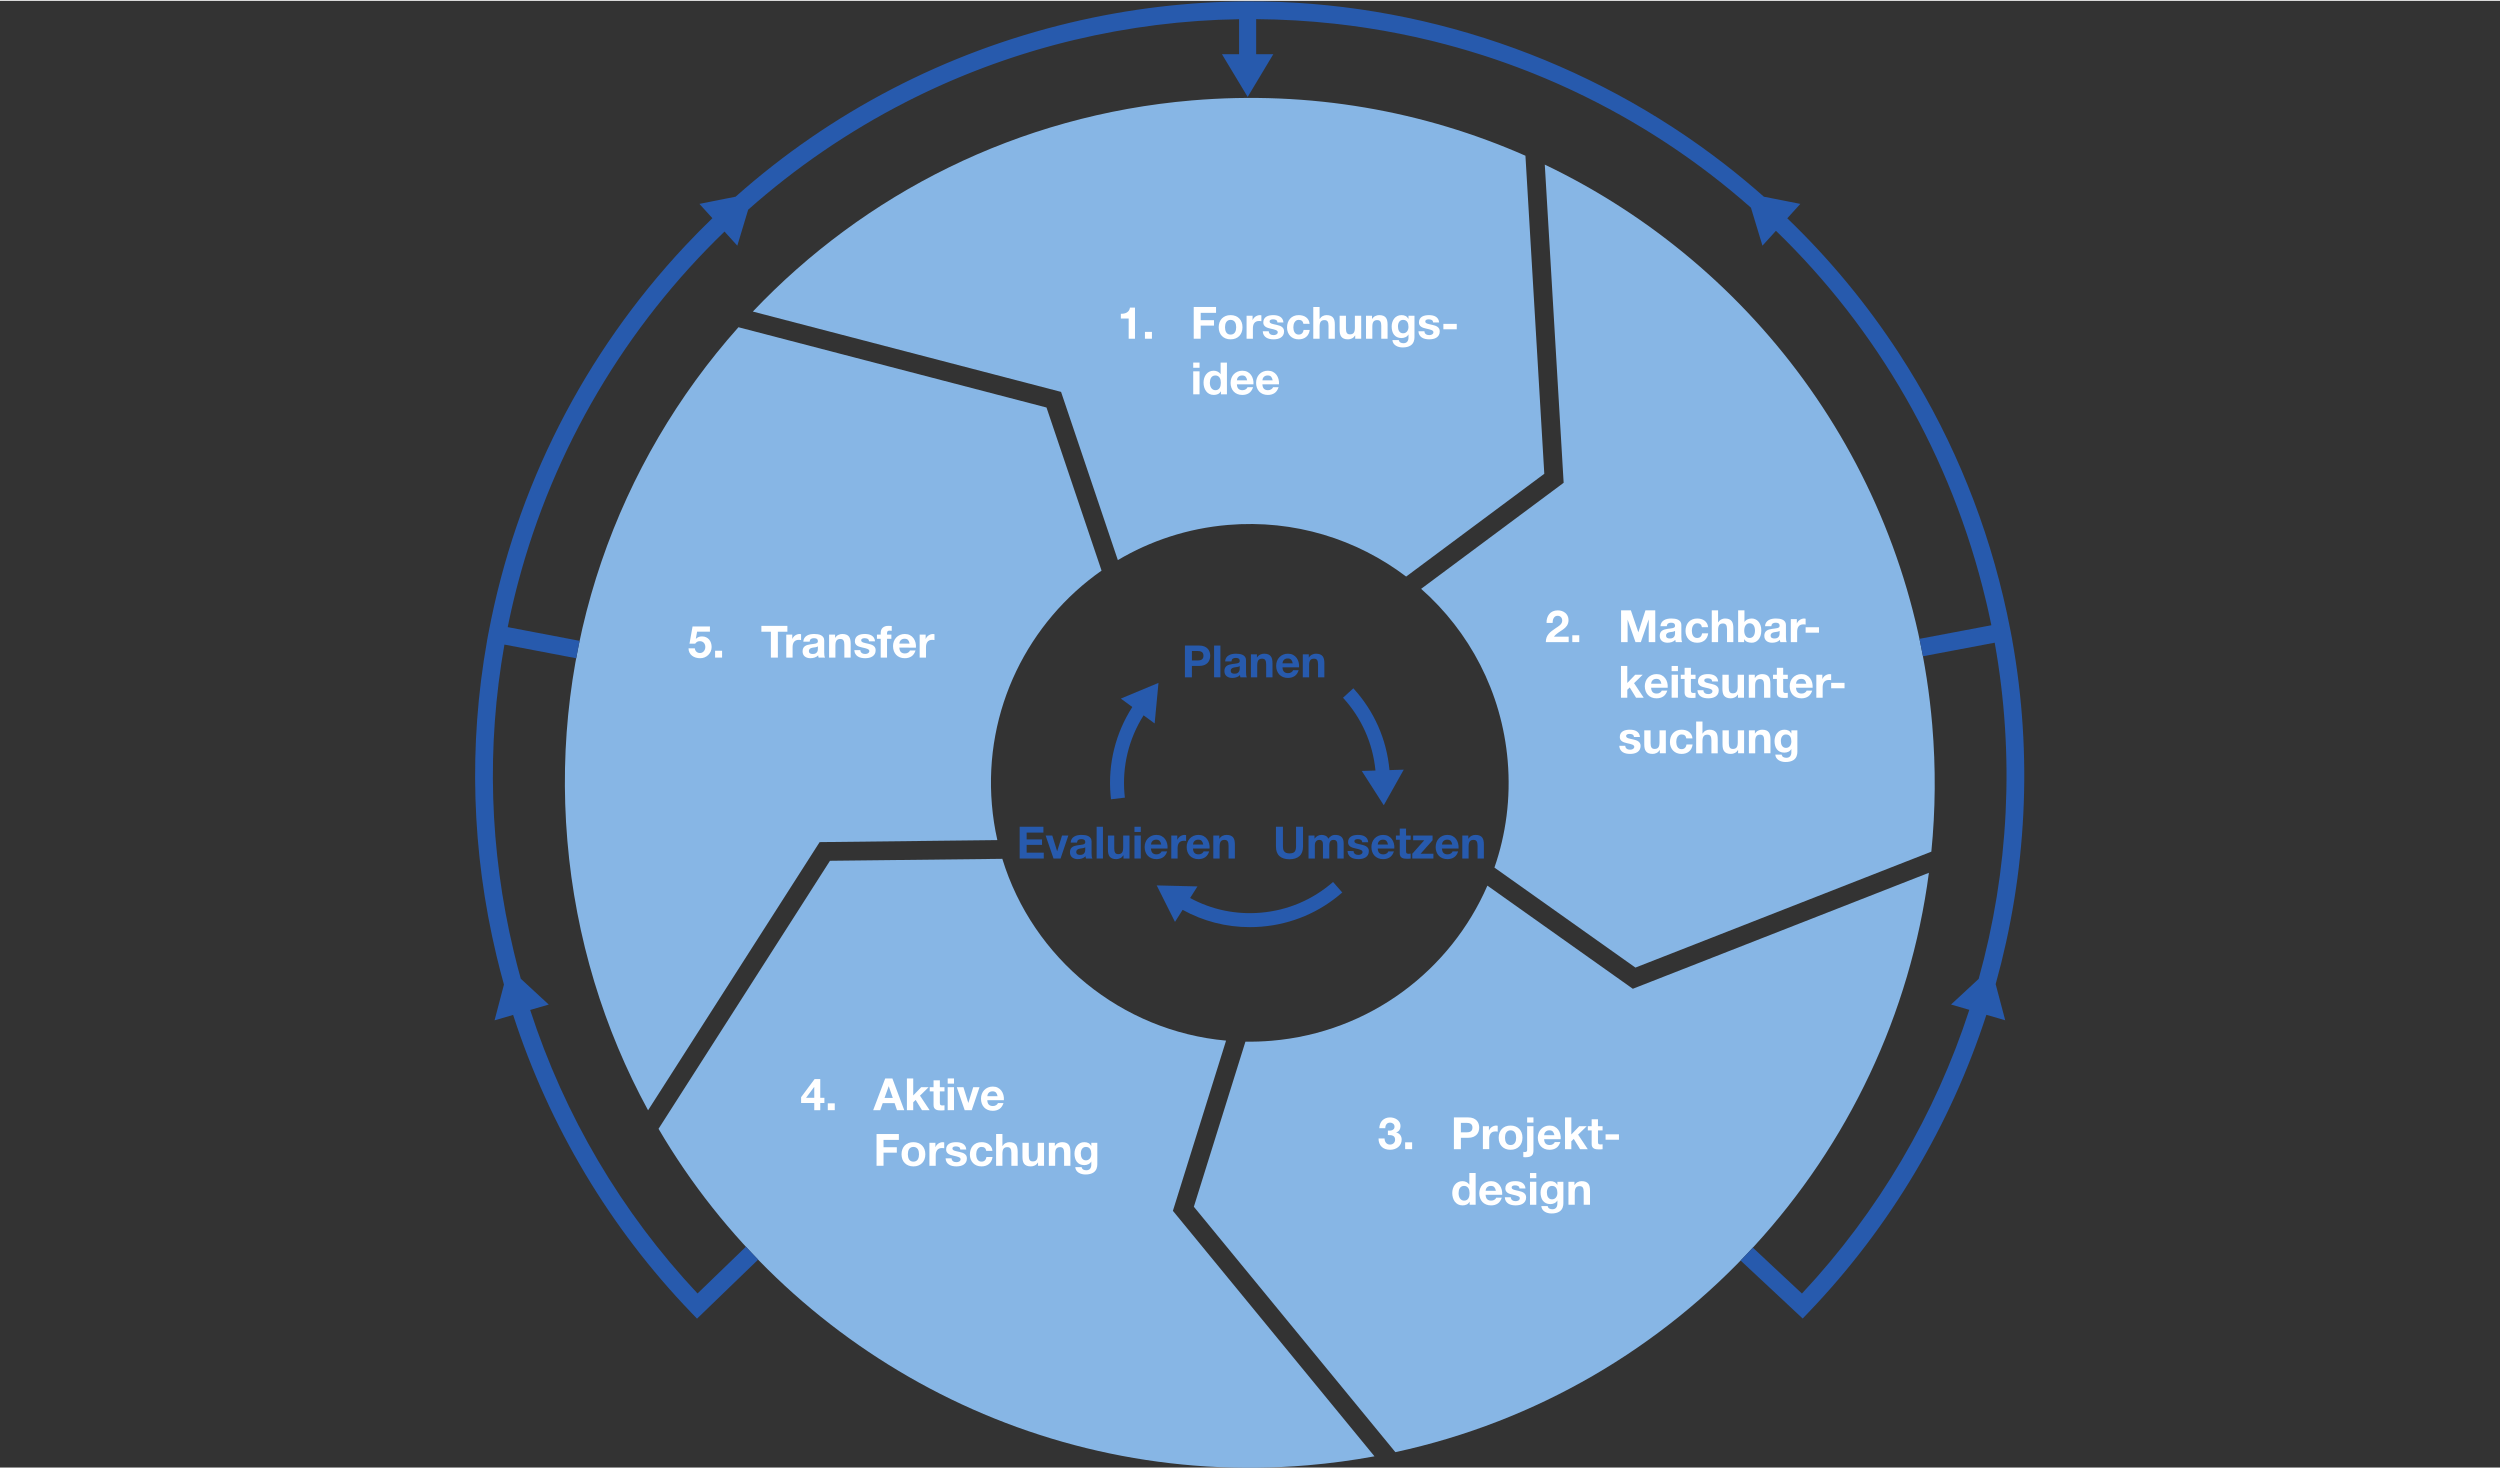 <?xml version="1.0" encoding="utf-8"?>
<svg xmlns:cc="http://creativecommons.org/ns#" xmlns:dc="http://purl.org/dc/elements/1.1/" xmlns:rdf="http://www.w3.org/1999/02/22-rdf-syntax-ns#" xmlns:svg="http://www.w3.org/2000/svg" xmlns="http://www.w3.org/2000/svg" xmlns:xlink="http://www.w3.org/1999/xlink" version="1.1" id="svg2" x="0px" y="0px" width="790" height="464" viewBox="0 0 1579.467 926.662" enable-background="new 0 0 1579.467 926.662" xml:space="preserve">
<rect x="0" y="0" width="1579.467" height="926.662" fill="#333333" stroke="none"/>
<g id="g10" transform="matrix(1.333,0,0,-1.333,0,1495.053)">
	<g id="g12" transform="scale(0.1)">
		<path id="path14" fill="#87B6E5" d="M5811.08,6287.409c-495.632,45.03-915.721,388.435-1060.511,861.654l-816.81-9.285    l-812.602-1270.264c612.679-1045.449,1788.6-1703.944,3076.535-1594.795c107.359,9.111,213.044,23.367,316.852,42.458    l-955.489,1163.506L5811.08,6287.409"/>
		<path id="path16" fill="#87B6E5" d="M7738.904,6533.142l-689.258,488.895c-173.81-400.825-556.685-695.716-1022.503-735.205    c-41.782-3.54-83.248-4.94-124.299-4.302l-244.451-782.503L6613.51,4336.95c1343.787,290.509,2351.936,1401.652,2528.646,2745.91    L7738.904,6533.142"/>
		<path id="path18" fill="#87B6E5" d="M5220.918,8515.052L4960,9288.078l-1460.096,380.525    c-571.988-642.188-889.215-1509.018-810.844-2433.572c39.225-462.751,173.707-894.566,382.506-1277.789l813.098,1271.026    l842.353,9.588c-12.291,54.501-21.006,110.483-25.853,167.724C4662.871,7857.306,4874.464,8272.56,5220.918,8515.052"/>
		<path id="path20" fill="#87B6E5" d="M6735.553,8428.717c228.447-201.683,382.564-488.281,410.339-815.905    c14.981-176.717-8.287-347.849-62.905-505.246l668.221-473.97l1402.54,549.42c19.586,196.136,21.508,396.839,4.276,600.351    c-100.906,1189.972-831.654,2175.386-1836.394,2655.957l89.39-1508.015L6735.553,8428.717"/>
		<path id="path22" fill="#275AAD" d="M9536.671,8188.872l0.248,0.049l-7.996,41.435c-10.351,53.862-22.003,108.227-34.709,161.6    c-98.49,413.562-265.098,802.17-495.236,1155.021c-151.67,232.556-328.504,446.077-528.024,637.937l61.858,68.242l-172.726,34.053    c-59.181,52.394-120.158,103.001-182.902,151.737c-646.497,502.24-1450.898,777.192-2264.665,773.969    c-281.044-1.115-563.465-34.958-839.415-100.659c-593.439-141.381-1136.005-424.267-1586.626-824.974l-171.516-34.127    l61.48-67.826c-44.1-42.576-87.227-86.335-129.325-131.26c-479.5-511.729-801.612-1145.396-931.52-1832.502l-7.808-41.292    l0.24-0.043c-87.765-494.857-72.725-995.622,44.818-1489.109c11.016-46.264,22.923-92.248,35.69-137.941l-44.523-169.577    l87.942,25.586c170.806-527.206,458.666-1009.884,842.402-1409.097l29.237-30.433l289.53,279.718    c-19.537,20.131-38.825,40.511-57.848,61.151l-229.302-221.542c-359.811,383.395-630.525,842.941-793.162,1343.731l87.946,25.592    l-132.537,122.47c-11.956,43.015-23.124,86.297-33.492,129.833c-114.773,481.86-129.537,970.755-44.012,1453.848l340.063-64.821    c5.094,27.638,10.542,55.164,16.34,82.573l-340.762,64.957c0.184,0.899,0.361,1.798,0.542,2.696    c0.704,3.483,1.414,6.974,2.13,10.457c0.366,1.791,0.736,3.582,1.104,5.373c0.741,3.577,1.484,7.146,2.235,10.717    c0.375,1.798,0.753,3.589,1.13,5.381c0.767,3.613,1.535,7.221,2.31,10.828c0.351,1.63,0.7,3.26,1.053,4.896    c0.831,3.837,1.665,7.673,2.508,11.504c0.305,1.382,0.607,2.765,0.913,4.146c0.891,4.047,1.794,8.095,2.702,12.136    c0.267,1.19,0.535,2.38,0.802,3.564c0.932,4.128,1.871,8.256,2.816,12.378c0.273,1.196,0.547,2.386,0.823,3.582    c0.966,4.196,1.939,8.38,2.92,12.57c0.232,0.997,0.468,1.989,0.702,2.987c1.024,4.363,2.058,8.727,3.099,13.084l0.634,2.652    c1.063,4.432,2.133,8.857,3.213,13.277c0.196,0.806,0.392,1.611,0.588,2.417c1.128,4.599,2.259,9.191,3.399,13.778    c0.131,0.521,0.259,1.041,0.387,1.556c1.208,4.847,2.423,9.688,3.651,14.522c0.075,0.304,0.153,0.607,0.233,0.911    c1.276,5.026,2.564,10.048,3.861,15.062c0.032,0.13,0.063,0.254,0.097,0.385c1.32,5.107,2.651,10.208,3.995,15.303    c0.039,0.149,0.078,0.304,0.118,0.446c169.884,644.476,513.648,1218.603,979.554,1668.169l60.656-66.921l51.427,170.58    c224.765,199.197,474.912,370.708,745.295,509.113c0.217,0.124,0.434,0.248,0.657,0.371c4.506,2.294,9.024,4.587,13.549,6.88    c0.229,0.124,0.458,0.248,0.688,0.311c4.531,2.293,9.062,4.587,13.605,6.879c0.211,0.124,0.428,0.187,0.638,0.311    c4.525,2.293,9.056,4.524,13.599,6.756c0.26,0.124,0.521,0.311,0.781,0.435c4.481,2.169,8.962,4.4,13.45,6.569    c0.334,0.186,0.669,0.372,1.01,0.496c4.351,2.169,8.708,4.276,13.072,6.384c0.558,0.248,1.116,0.558,1.68,0.806    c4.178,2.045,8.361,4.028,12.551,6.074c0.676,0.31,1.357,0.62,2.033,0.93c4.109,1.983,8.225,3.967,12.347,5.888    c0.75,0.372,1.5,0.682,2.25,1.055c4.084,1.921,8.169,3.843,12.26,5.764c0.737,0.372,1.475,0.682,2.219,1.054    c4.047,1.859,8.101,3.781,12.155,5.641c0.855,0.371,1.71,0.806,2.56,1.178c4.01,1.859,8.015,3.719,12.031,5.517    c0.861,0.434,1.723,0.806,2.584,1.178c3.961,1.798,7.916,3.595,11.876,5.393c0.973,0.434,1.946,0.868,2.925,1.302    c3.893,1.798,7.779,3.533,11.678,5.269c1.01,0.434,2.027,0.93,3.037,1.363c3.874,1.735,7.748,3.409,11.627,5.145    c1.042,0.434,2.077,0.93,3.112,1.363c3.824,1.674,7.655,3.348,11.485,5.021c1.134,0.496,2.268,0.991,3.402,1.488    c3.818,1.673,7.636,3.284,11.467,4.958c1.042,0.435,2.083,0.868,3.13,1.364c3.855,1.611,7.717,3.284,11.578,4.896    c1.141,0.496,2.287,0.991,3.428,1.487c3.737,1.55,7.481,3.161,11.225,4.711c1.308,0.558,2.622,1.115,3.936,1.674    c3.601,1.487,7.208,2.975,10.822,4.524c1.388,0.558,2.783,1.115,4.177,1.674c3.589,1.487,7.178,2.975,10.767,4.463    c1.357,0.558,2.708,1.115,4.066,1.673c3.607,1.426,7.215,2.914,10.828,4.4c1.401,0.559,2.802,1.116,4.203,1.674    c3.589,1.426,7.19,2.852,10.785,4.339c1.388,0.496,2.777,1.054,4.171,1.611c3.595,1.426,7.184,2.851,10.785,4.277    c1.494,0.619,2.988,1.178,4.481,1.735c3.458,1.363,6.917,2.728,10.382,4.091c1.686,0.619,3.378,1.301,5.064,1.921    c3.304,1.301,6.601,2.604,9.911,3.843c1.761,0.682,3.521,1.364,5.275,1.983c3.297,1.302,6.595,2.541,9.892,3.781    c1.674,0.619,3.354,1.239,5.027,1.921c3.421,1.239,6.837,2.541,10.258,3.843c1.63,0.559,3.26,1.178,4.884,1.798    c3.335,1.239,6.676,2.479,10.01,3.719c1.903,0.682,3.806,1.364,5.708,2.046c3.21,1.178,6.409,2.354,9.62,3.532    c1.785,0.62,3.583,1.302,5.374,1.922c3.254,1.178,6.515,2.354,9.781,3.533c1.971,0.682,3.949,1.425,5.919,2.107    c3.105,1.115,6.205,2.169,9.304,3.285c1.971,0.682,3.948,1.363,5.925,2.045c3.149,1.115,6.297,2.231,9.446,3.348    c1.946,0.681,3.886,1.301,5.833,1.983c3.173,1.115,6.347,2.23,9.526,3.284c1.916,0.682,3.831,1.302,5.746,1.984    c3.211,1.054,6.428,2.169,9.639,3.223c1.896,0.682,3.799,1.302,5.696,1.921c3.254,1.116,6.502,2.17,9.762,3.285    c2.008,0.682,4.017,1.302,6.031,1.983c3.056,0.992,6.105,2.046,9.167,3.038c2.219,0.682,4.45,1.425,6.669,2.169    c2.994,0.93,5.988,1.921,8.987,2.913c1.996,0.62,4.004,1.24,6.006,1.922c3.155,0.991,6.31,1.983,9.471,2.975    c2.175,0.682,4.357,1.426,6.533,2.107c2.957,0.93,5.913,1.859,8.876,2.789c2.361,0.682,4.729,1.426,7.09,2.17    c2.845,0.868,5.684,1.735,8.522,2.604c2.455,0.806,4.909,1.549,7.364,2.293c2.696,0.806,5.393,1.611,8.088,2.418    c2.634,0.806,5.274,1.611,7.915,2.417c2.616,0.744,5.219,1.55,7.834,2.294c2.331,0.743,4.674,1.425,7.004,2.107    c2.932,0.868,5.863,1.735,8.789,2.604c2.207,0.619,4.419,1.239,6.626,1.859c2.994,0.93,5.987,1.798,8.994,2.604    c2.714,0.806,5.436,1.549,8.15,2.354c2.473,0.682,4.94,1.426,7.413,2.108c2.721,0.743,5.442,1.549,8.169,2.293    c2.597,0.744,5.194,1.426,7.791,2.17c2.764,0.743,5.535,1.549,8.293,2.293c2.442,0.682,4.872,1.302,7.308,1.983    c3.118,0.868,6.242,1.674,9.359,2.541c2.188,0.559,4.363,1.178,6.551,1.735c2.752,0.744,5.51,1.488,8.269,2.231    c2.56,0.682,5.113,1.363,7.673,2.045c2.944,0.744,5.895,1.488,8.845,2.294c2.312,0.558,4.624,1.178,6.936,1.798    c3.713,0.93,7.432,1.859,11.151,2.851c1.58,0.371,3.161,0.806,4.741,1.178c3,0.744,6,1.55,8.994,2.294    c2.38,0.558,4.754,1.178,7.134,1.735c1.804,0.495,3.607,0.93,5.405,1.363c3.508,0.868,7.016,1.735,10.524,2.541    c5.318,1.302,10.642,2.604,15.966,3.843c256.512,61.114,518.721,94.027,780.005,97.993v-165.926h-81.097l121.838-202.433    l121.348,202.433h-81.104v166.298c124.386-0.93,247.438-8.119,368.811-21.384c6.347-0.682,12.682-1.364,19.016-2.107    c37.995-4.339,75.829-9.298,113.483-14.814c9.415-1.363,18.817-2.789,28.208-4.276c100.175-15.496,199.074-35.145,296.509-58.759    c6.086-1.488,12.167-2.976,18.248-4.525c72.934-18.099,145.038-38.429,216.217-60.928c8.895-2.789,17.777-5.64,26.646-8.491    c8.87-2.914,17.72-5.827,26.565-8.739c8.838-2.976,17.665-5.95,26.472-8.987c11.746-4.029,23.466-8.058,35.163-12.211    c5.845-2.107,11.684-4.153,17.522-6.26c14.578-5.269,29.119-10.599,43.623-15.991c17.392-6.57,34.734-13.202,52.003-19.958    c8.64-3.409,17.262-6.818,25.865-10.289c37.289-15,74.273-30.557,110.954-46.734c2.826-1.24,5.64-2.479,8.461-3.781    c14.088-6.26,28.127-12.582,42.123-19.028c8.398-3.843,16.779-7.748,25.14-11.715c307.115-144.232,591.134-331.2,843.983-554.577    l54.638-180.095l63.897,70.498c478.649-463.061,831.017-1063.684,995.206-1753.072c0.248-1.121,0.496-2.243,0.806-3.365    c0.682-2.994,1.426-5.987,2.107-8.987c0.311-1.383,0.62-2.771,0.992-4.153c1.983-8.591,3.967-17.212,5.888-25.84    c0.186-0.861,0.372-1.717,0.62-2.579c0.868-4.121,1.798-8.243,2.728-12.371l0.248-1.06c0.93-4.265,1.859-8.529,2.789-12.794    c0.31-1.282,0.558-2.565,0.806-3.849c0.682-3.093,1.363-6.192,2.045-9.285c0.248-1.389,0.559-2.783,0.868-4.171    c0.806-3.756,1.611-7.513,2.355-11.269c0.434-1.972,0.806-3.942,1.239-5.913c0.435-2.163,0.93-4.326,1.364-6.489    c0.31-1.481,0.558-2.957,0.868-4.432l-340.653-64.399c5.889-27.377,11.405-54.892,16.55-82.542l339.971,64.275    c96.32-536.106,67.002-1080.63-75.989-1593.5l-130.906-121.423l86.65-25.22c-160.78-494.455-428.913-955.074-793.306-1344.549    l-232.841,217.581c-19.041-20.609-38.343-40.976-57.91-61.095l294.223-274.934l28.76,30.062    c388.44,405.671,673.186,889.286,841.963,1409.407l89.192-25.958l-45.309,171.398    C9605.348,7080.784,9635.533,7639.148,9536.671,8188.872"/>
		<path id="path24" fill="#87B6E5" d="M7229.939,10481.466c-480.862,211.854-1020.111,309.724-1580.583,262.184    c-825.661-69.978-1552.84-443.202-2081.236-1000.798l1460.858-380.73l269.113-797.267    c154.261,91.547,331.089,150.535,521.82,166.706c314.564,26.665,611.445-67.852,844.616-244.692l654.752,487.172    L7229.939,10481.466"/>
		<path id="path26" fill="#FFFFFF" d="M5379.369,9614.141h-29.925v95.669h-37.096v22.555c5.194-0.143,10.221,0.241,15.074,1.165    c4.841,0.905,9.235,2.529,13.171,4.841c3.936,2.324,7.19,5.374,9.793,9.161c2.604,3.806,4.32,8.504,5.169,14.132h23.813V9614.141"/>
		<path id="path28" fill="#FFFFFF" d="M5426.568,9646.594h33.098v-32.454h-33.098V9646.594"/>
		<path id="path30" fill="#FFFFFF" d="M5657.705,9764.602h105.797v-27.817h-72.711v-34.766h63.011v-25.717h-63.011v-62.161h-33.086    V9764.602"/>
		<path id="path32" fill="#FFFFFF" d="M5806.065,9668.505c0-4.357,0.422-8.604,1.271-12.743c0.843-4.141,2.275-7.872,4.32-11.176    c2.033-3.291,4.736-5.932,8.114-7.891c3.366-1.978,7.586-2.956,12.638-2.956c5.058,0,9.303,0.979,12.756,2.956    c3.44,1.959,6.173,4.599,8.219,7.891c2.033,3.304,3.477,7.035,4.313,11.176c0.843,4.14,1.271,8.386,1.271,12.743    c0,4.363-0.427,8.646-1.271,12.861c-0.836,4.208-2.281,7.939-4.313,11.169c-2.045,3.235-4.779,5.863-8.219,7.908    c-3.453,2.033-7.698,3.05-12.756,3.05c-5.052,0-9.272-1.017-12.638-3.05c-3.378-2.045-6.081-4.673-8.114-7.908    c-2.045-3.229-3.477-6.961-4.32-11.169C5806.486,9677.151,5806.065,9672.868,5806.065,9668.505z M5776.146,9668.505    c0,8.721,1.333,16.623,3.998,23.72c2.677,7.091,6.465,13.135,11.38,18.118c4.915,4.989,10.822,8.851,17.708,11.591    c6.88,2.733,14.603,4.115,23.175,4.115c8.572,0,16.338-1.383,23.292-4.115c6.948-2.74,12.886-6.602,17.808-11.591    c4.909-4.983,8.702-11.027,11.374-18.118c2.665-7.097,4.011-14.999,4.011-23.72c0-8.702-1.345-16.568-4.011-23.59    c-2.671-7.035-6.465-13.041-11.374-18.024c-4.921-4.99-10.859-8.852-17.808-11.591c-6.954-2.746-14.721-4.115-23.292-4.115    c-8.572,0-16.295,1.369-23.175,4.115c-6.886,2.739-12.793,6.601-17.708,11.591c-4.916,4.983-8.703,10.989-11.38,18.024    C5777.479,9651.938,5776.146,9659.803,5776.146,9668.505"/>
		<path id="path34" fill="#FFFFFF" d="M5908.273,9723.092h28.45v-20.23h0.422c1.407,3.365,3.291,6.489,5.69,9.371    c2.386,2.883,5.12,5.337,8.219,7.389c3.086,2.033,6.427,3.607,10.016,4.729c3.583,1.128,7.19,1.698,10.847,1.698    c2.25,0,4.425-0.354,6.533-1.054v-27.824c-1.401,0.279-3.099,0.521-5.058,0.744c-1.978,0.205-3.862,0.311-5.69,0.311    c-5.485,0-10.109-0.918-13.909-2.746c-3.793-1.815-6.855-4.308-9.167-7.469c-2.324-3.174-3.973-6.887-4.953-11.176    c-0.992-4.282-1.475-8.826-1.475-13.592v-49.103h-29.925V9723.092"/>
		<path id="path36" fill="#FFFFFF" d="M6013.438,9649.551c0-3.248,0.663-6.019,1.996-8.331c1.333-2.324,3.062-4.215,5.169-5.689    c2.107-1.476,4.524-2.566,7.264-3.267c2.746-0.706,5.591-1.054,8.535-1.054c2.101,0,4.32,0.242,6.645,0.738    c2.312,0.495,4.419,1.258,6.322,2.312c1.897,1.065,3.471,2.46,4.742,4.227c1.258,1.755,1.89,3.955,1.89,6.633    c0,2.237-0.775,4.178-2.312,5.802c-1.549,1.604-3.769,3.049-6.645,4.319c-2.882,1.259-6.421,2.418-10.642,3.471    c-4.215,1.054-8.987,2.145-14.324,3.273c-4.357,0.979-8.609,2.126-12.756,3.471c-4.14,1.333-7.834,3.087-11.057,5.269    c-3.242,2.175-5.833,4.915-7.804,8.219c-1.965,3.304-2.944,7.338-2.944,12.117c0,6.873,1.37,12.601,4.103,17.181    c2.74,4.562,6.353,8.145,10.859,10.735c4.494,2.604,9.551,4.433,15.167,5.485c5.622,1.054,11.38,1.587,17.287,1.587    c5.894,0,11.622-0.57,17.169-1.698c5.554-1.122,10.506-3.013,14.863-5.69c4.351-2.659,7.971-6.21,10.847-10.642    c2.882-4.414,4.605-10.011,5.169-16.754h-28.456c-0.416,5.764-2.591,9.662-6.527,11.695c-3.936,2.046-8.572,3.062-13.909,3.062    c-1.686,0-3.514-0.105-5.485-0.316c-1.965-0.216-3.756-0.663-5.374-1.363c-1.612-0.719-2.981-1.735-4.104-3.062    c-1.128-1.332-1.686-3.124-1.686-5.38c0-2.658,0.979-4.84,2.944-6.52c1.971-1.698,4.537-3.068,7.698-4.115    c3.161-1.055,6.781-2.003,10.847-2.846c4.078-0.836,8.219-1.76,12.434-2.739c4.357-0.979,8.603-2.176,12.756-3.583    c4.141-1.406,7.822-3.266,11.058-5.578c3.229-2.324,5.833-5.207,7.803-8.646c1.965-3.452,2.944-7.686,2.944-12.75    c0-7.165-1.438-13.171-4.32-18.024c-2.882-4.841-6.638-8.739-11.274-11.689c-4.636-2.957-9.936-5.064-15.905-6.322    c-5.981-1.259-12.049-1.903-18.229-1.903c-6.322,0-12.508,0.645-18.551,1.903c-6.037,1.258-11.411,3.402-16.122,6.427    c-4.71,3.013-8.572,6.985-11.584,11.901c-3.031,4.928-4.674,10.971-4.953,18.136H6013.438"/>
		<path id="path38" fill="#FFFFFF" d="M6177.604,9684.743c-1.971,12.49-9.347,18.75-22.127,18.75c-4.785,0-8.79-1.091-12.012-3.267    c-3.242-2.182-5.87-4.989-7.903-8.429c-2.045-3.446-3.477-7.277-4.326-11.485c-0.843-4.215-1.265-8.294-1.265-12.229    s0.422-7.928,1.265-12.006c0.849-4.085,2.219-7.76,4.109-11.07c1.896-3.304,4.463-6,7.698-8.107    c3.229-2.107,7.165-3.161,11.801-3.161c7.022,0,12.496,1.996,16.431,6.007c3.93,4.004,6.391,9.378,7.382,16.121h28.871    c-1.971-14.479-7.587-25.543-16.865-33.191c-9.272-7.661-21.148-11.491-35.615-11.491c-8.293,0-15.806,1.37-22.549,4.115    c-6.744,2.739-12.508,6.602-17.274,11.591c-4.785,4.983-8.498,10.878-11.175,17.695c-2.665,6.818-3.998,14.3-3.998,22.444    c0,8.436,1.227,16.27,3.682,23.497c2.461,7.239,6.081,13.5,10.859,18.769c4.772,5.262,10.605,9.365,17.491,12.321    c6.88,2.95,14.746,4.433,23.597,4.433c6.465,0,12.675-0.85,18.656-2.535c5.969-1.692,11.269-4.245,15.905-7.698    c4.636-3.434,8.46-7.76,11.492-12.954c3.012-5.2,4.741-11.243,5.157-18.118H6177.604"/>
		<path id="path40" fill="#FFFFFF" d="M6224.381,9764.602h29.925v-56.677h0.632c3.799,6.174,8.64,10.735,14.535,13.691    c5.907,2.95,11.659,4.433,17.287,4.433c8.002,0,14.578-1.091,19.698-3.273c5.132-2.175,9.173-5.206,12.117-9.067    c2.957-3.862,5.027-8.566,6.223-14.113c1.19-5.554,1.792-11.696,1.792-18.439v-67.015h-29.925v61.535    c0,8.994-1.438,15.7-4.32,20.133c-2.882,4.419-7.835,6.632-14.857,6.632c-8.145,0-14.051-2.424-17.696-7.277    c-3.657-4.84-5.485-12.817-5.485-23.906v-57.116h-29.925V9764.602"/>
		<path id="path42" fill="#FFFFFF" d="M6451.557,9614.141h-28.449v15.167h-0.626c-3.806-6.174-8.715-10.736-14.758-13.692    c-6.043-2.95-12.229-4.432-18.545-4.432c-8.002,0-14.578,1.091-19.71,3.272c-5.12,2.176-9.161,5.194-12.105,9.068    c-2.957,3.861-5.033,8.553-6.223,14.112c-1.197,5.542-1.792,11.696-1.792,18.44v67.015h29.925v-61.536    c0-8.993,1.438-15.7,4.32-20.132c2.882-4.419,7.834-6.632,14.857-6.632c8.145,0,14.039,2.423,17.696,7.276    c3.657,4.841,5.485,12.806,5.485,23.907v57.116h29.925L6451.557,9614.141"/>
		<path id="path44" fill="#FFFFFF" d="M6474.317,9723.092h28.45v-15.167h0.632c3.8,6.174,8.715,10.735,14.752,13.691    c6.043,2.95,12.229,4.433,18.551,4.433c8.002,0,14.572-1.091,19.691-3.273c5.132-2.175,9.18-5.206,12.118-9.067    c2.957-3.862,5.026-8.566,6.223-14.113c1.19-5.554,1.792-11.696,1.792-18.439v-67.015h-29.925v61.535    c0,8.994-1.438,15.7-4.32,20.133c-2.882,4.419-7.834,6.632-14.851,6.632c-8.151,0-14.058-2.424-17.702-7.277    c-3.657-4.84-5.485-12.817-5.485-23.906v-57.116h-29.925V9723.092"/>
		<path id="path46" fill="#FFFFFF" d="M6650.073,9639.851c4.221,0,7.94,0.836,11.169,2.534c3.236,1.68,5.895,3.918,8.002,6.738    c2.12,2.813,3.694,6.006,4.748,9.588c1.054,3.583,1.587,7.339,1.587,11.274c0,4.358-0.428,8.572-1.271,12.651    c-0.837,4.065-2.244,7.648-4.215,10.735c-1.971,3.099-4.599,5.56-7.902,7.388c-3.297,1.816-7.339,2.733-12.118,2.733    c-4.214,0-7.834-0.849-10.847-2.528c-3.031-1.686-5.56-3.974-7.593-6.855s-3.508-6.173-4.419-9.898    c-0.917-3.719-1.382-7.629-1.382-11.695c0-3.936,0.39-7.835,1.165-11.696c0.775-3.862,2.107-7.345,4.004-10.432    c1.903-3.087,4.395-5.622,7.481-7.593C6641.57,9640.836,6645.438,9639.851,6650.073,9639.851L6650.073,9639.851z     M6704.028,9621.089c0-2.944-0.254-6.211-0.737-9.793c-0.502-3.583-1.444-7.165-2.845-10.748    c-1.407-3.589-3.384-7.022-5.913-10.326c-2.516-3.298-5.894-6.248-10.109-8.852c-4.209-2.604-9.341-4.673-15.384-6.21    c-6.037-1.55-13.208-2.324-21.501-2.324c-5.336,0-10.772,0.663-16.332,1.995c-5.541,1.346-10.599,3.415-15.167,6.224    c-4.562,2.808-8.362,6.428-11.38,10.847c-3.025,4.432-4.742,9.731-5.169,15.917h29.925c1.407-5.615,4.134-9.515,8.188-11.69    c4.054-2.182,8.739-3.272,14.051-3.272c8.262,0,14.336,2.535,18.26,7.58c3.905,5.059,5.795,11.522,5.665,19.395v14.33h-0.428    c-3.229-5.758-7.828-10.01-13.797-12.743c-5.981-2.752-12.266-4.115-18.861-4.115c-8.157,0-15.179,1.438-21.074,4.32    c-5.913,2.882-10.754,6.817-14.541,11.801c-3.806,4.989-6.576,10.811-8.33,17.498c-1.754,6.669-2.628,13.723-2.628,21.173    c0,7.017,1.017,13.797,3.05,20.336c2.039,6.533,5.026,12.285,8.962,17.287c3.936,4.978,8.814,8.943,14.646,11.9    c5.82,2.95,12.533,4.432,20.12,4.432c7.165,0,13.45-1.345,18.861-4.01c5.411-2.671,9.936-7.165,13.592-13.487h0.428v14.541h28.45    V9621.089"/>
		<path id="path48" fill="#FFFFFF" d="M6751.228,9649.551c0-3.248,0.663-6.019,1.996-8.331c1.333-2.324,3.062-4.215,5.169-5.689    c2.107-1.476,4.524-2.566,7.264-3.267c2.746-0.706,5.591-1.054,8.535-1.054c2.107,0,4.32,0.242,6.645,0.738    c2.312,0.495,4.419,1.258,6.322,2.312c1.897,1.065,3.471,2.46,4.742,4.227c1.264,1.755,1.89,3.955,1.89,6.633    c0,2.237-0.775,4.178-2.312,5.802c-1.549,1.604-3.769,3.049-6.645,4.319c-2.882,1.259-6.421,2.418-10.642,3.471    c-4.215,1.054-8.981,2.145-14.324,3.273c-4.357,0.979-8.603,2.126-12.756,3.471c-4.14,1.333-7.834,3.087-11.051,5.269    c-3.248,2.175-5.838,4.915-7.81,8.219c-1.965,3.304-2.944,7.338-2.944,12.117c0,6.873,1.37,12.601,4.104,17.181    c2.739,4.562,6.359,8.145,10.859,10.735c4.494,2.604,9.552,4.433,15.173,5.485c5.616,1.054,11.38,1.587,17.287,1.587    c5.895,0,11.622-0.57,17.163-1.698c5.56-1.122,10.506-3.013,14.863-5.69c4.351-2.659,7.971-6.21,10.847-10.642    c2.882-4.414,4.605-10.011,5.176-16.754h-28.462c-0.415,5.764-2.591,9.662-6.526,11.695c-3.936,2.046-8.572,3.062-13.909,3.062    c-1.686,0-3.508-0.105-5.485-0.316c-1.959-0.216-3.75-0.663-5.374-1.363c-1.611-0.719-2.981-1.735-4.103-3.062    c-1.128-1.332-1.686-3.124-1.686-5.38c0-2.658,0.985-4.84,2.944-6.52c1.971-1.698,4.537-3.068,7.698-4.115    c3.161-1.055,6.781-2.003,10.847-2.846c4.079-0.836,8.219-1.76,12.434-2.739c4.357-0.979,8.609-2.176,12.762-3.583    c4.14-1.406,7.816-3.266,11.051-5.578c3.229-2.324,5.833-5.207,7.81-8.646c1.958-3.452,2.938-7.686,2.938-12.75    c0-7.165-1.438-13.171-4.32-18.024c-2.882-4.841-6.632-8.739-11.269-11.689c-4.636-2.957-9.942-5.064-15.911-6.322    c-5.981-1.259-12.043-1.903-18.229-1.903c-6.322,0-12.508,0.645-18.545,1.903c-6.043,1.258-11.417,3.402-16.128,6.427    c-4.71,3.013-8.572,6.985-11.584,11.901c-3.025,4.928-4.674,10.971-4.953,18.136H6751.228"/>
		<path id="path50" fill="#FFFFFF" d="M6841.002,9684.521h63.426v-25.71h-63.426V9684.521"/>
		<path id="path52" fill="#FFFFFF" d="M5655.394,9459.582h29.925V9350.63h-29.925V9459.582z M5685.318,9476.447h-29.925v24.649    h29.925V9476.447"/>
		<path id="path54" fill="#FFFFFF" d="M5786.256,9405.422c0,4.357-0.422,8.646-1.271,12.855c-0.837,4.215-2.275,7.909-4.32,11.063    c-2.033,3.161-4.711,5.728-8.002,7.692c-3.304,1.971-7.351,2.95-12.117,2.95c-4.916,0-9.068-0.979-12.434-2.95    c-3.378-1.965-6.074-4.568-8.114-7.798c-2.045-3.235-3.521-6.923-4.432-11.063c-0.905-4.14-1.364-8.461-1.364-12.954    c0-4.215,0.496-8.437,1.475-12.65c0.979-4.215,2.554-7.978,4.748-11.269c2.164-3.31,4.916-5.981,8.207-8.014    c3.304-2.039,7.277-3.056,11.913-3.056c4.916,0,9.031,0.985,12.322,2.956c3.303,1.959,5.944,4.599,7.909,7.891    c1.971,3.31,3.372,7.072,4.208,11.287C5785.834,9396.571,5786.256,9400.936,5786.256,9405.422L5786.256,9405.422z     M5786.684,9364.539h-0.428c-3.508-5.895-8.145-10.19-13.909-12.855c-5.758-2.659-12.155-4.004-19.177-4.004    c-8.287,0-15.496,1.618-21.607,4.854c-6.099,3.229-11.163,7.543-15.167,12.954c-4.01,5.411-7.022,11.622-9.068,18.656    c-2.033,7.017-3.049,14.33-3.049,21.91c0,7.309,1.017,14.368,3.049,21.186c2.045,6.812,5.058,12.817,9.068,18.012    c4.004,5.194,9.031,9.384,15.068,12.539c6.043,3.161,13.066,4.748,21.068,4.748c6.465,0,12.613-1.383,18.445-4.115    c5.827-2.739,10.425-6.781,13.804-12.117h0.421v54.792h29.925v-150.467h-28.443V9364.539"/>
		<path id="path56" fill="#FFFFFF" d="M5911.007,9416.802c-1.401,7.593-3.899,13.351-7.481,17.286    c-3.583,3.924-9.031,5.895-16.333,5.895c-4.779,0-8.752-0.812-11.907-2.417c-3.161-1.624-5.69-3.62-7.58-6.007    c-1.903-2.398-3.236-4.928-4.011-7.593c-0.774-2.671-1.233-5.058-1.364-7.165L5911.007,9416.802z M5862.333,9397.836    c0.421-9.558,2.87-16.537,7.37-20.969c4.494-4.42,10.958-6.639,19.395-6.639c6.031,0,11.237,1.519,15.595,4.531    c4.345,3.024,7.022,6.223,8.002,9.588h26.342c-4.215-12.93-10.68-22.264-19.382-28.028c-8.715-5.758-19.252-8.641-31.611-8.641    c-8.572,0-16.308,1.401-23.181,4.209c-6.886,2.814-12.725,6.757-17.492,11.808c-4.785,5.058-8.473,11.101-11.063,18.124    c-2.604,7.028-3.899,14.751-3.899,23.181c0,8.145,1.327,15.737,4.004,22.76c2.666,7.029,6.453,13.097,11.38,18.229    c4.916,5.132,10.772,9.167,17.59,12.117c6.818,2.956,14.368,4.432,22.661,4.432c9.26,0,17.349-1.791,24.223-5.374    c6.893-3.582,12.545-8.404,16.977-14.441c4.419-6.043,7.611-12.93,9.589-20.652c1.958-7.723,2.659-15.8,2.101-24.234H5862.333"/>
		<path id="path58" fill="#FFFFFF" d="M6031.971,9416.802c-1.407,7.593-3.898,13.351-7.481,17.286    c-3.583,3.924-9.031,5.895-16.333,5.895c-4.779,0-8.751-0.812-11.913-2.417c-3.161-1.624-5.69-3.62-7.574-6.007    c-1.903-2.398-3.235-4.928-4.01-7.593c-0.775-2.671-1.233-5.058-1.37-7.165L6031.971,9416.802z M5983.29,9397.836    c0.428-9.558,2.87-16.537,7.376-20.969c4.494-4.42,10.952-6.639,19.394-6.639c6.025,0,11.231,1.519,15.588,4.531    c4.351,3.024,7.023,6.223,8.002,9.588h26.342c-4.208-12.93-10.673-22.264-19.381-28.028c-8.715-5.758-19.246-8.641-31.605-8.641    c-8.572,0-16.308,1.401-23.188,4.209c-6.886,2.814-12.719,6.757-17.491,11.808c-4.779,5.058-8.473,11.101-11.064,18.124    c-2.604,7.028-3.899,14.751-3.899,23.181c0,8.145,1.333,15.737,4.01,22.76c2.659,7.029,6.453,13.097,11.38,18.229    c4.916,5.132,10.772,9.167,17.59,12.117c6.812,2.956,14.368,4.432,22.661,4.432c9.26,0,17.349-1.791,24.223-5.374    c6.886-3.582,12.539-8.404,16.971-14.441c4.419-6.043,7.618-12.93,9.589-20.652c1.958-7.723,2.665-15.8,2.107-24.234H5983.29"/>
		<path id="path60" fill="#275AAD" d="M5649.133,8089.068h25.716c3.787,0,7.444,0.279,10.952,0.85    c3.514,0.558,6.613,1.648,9.272,3.266c2.665,1.612,4.822,3.899,6.434,6.843c1.605,2.95,2.417,6.812,2.417,11.597    c0,4.766-0.812,8.64-2.417,11.584c-1.611,2.957-3.769,5.244-6.434,6.849c-2.659,1.612-5.758,2.702-9.272,3.272    c-3.508,0.558-7.165,0.849-10.952,0.849h-25.716V8089.068z M5616.047,8159.877h67.87c9.403,0,17.405-1.37,24.018-4.104    c6.595-2.739,11.969-6.359,16.121-10.859c4.141-4.494,7.166-9.663,9.056-15.483c1.903-5.838,2.845-11.771,2.845-17.807    c0-6.186-0.942-12.155-2.845-17.919c-1.89-5.758-4.915-10.884-9.056-15.384c-4.153-4.494-9.526-8.113-16.121-10.847    c-6.613-2.739-14.615-4.116-24.018-4.116h-34.784v-53.943h-33.086V8159.877"/>
		<path id="path62" fill="#275AAD" d="M5754.298,8159.876h29.925v-150.461h-29.925V8159.876"/>
		<path id="path64" fill="#275AAD" d="M5875.671,8062.726c-1.258-1.122-2.845-1.996-4.735-2.628    c-1.896-0.638-3.93-1.159-6.111-1.587c-2.175-0.421-4.5-0.775-6.96-1.047c-2.455-0.279-4.804-0.632-7.06-1.054    c-2.38-0.428-4.636-0.985-6.737-1.686c-2.107-0.701-3.973-1.655-5.584-2.845c-1.624-1.196-2.919-2.746-3.899-4.636    c-0.979-1.902-1.475-4.189-1.475-6.849c0-2.808,0.496-5.101,1.475-6.855c0.979-1.754,2.312-3.161,4.011-4.214    c1.68-1.047,3.645-1.792,5.894-2.213c2.25-0.421,4.562-0.625,6.948-0.625c5.907,0,10.469,0.979,13.704,2.95    c3.229,1.958,5.616,4.32,7.165,7.06c1.537,2.733,2.492,5.504,2.845,8.324c0.353,2.814,0.521,5.052,0.521,6.744V8062.726z     M5806.561,8084.854c0.409,7.022,2.164,12.861,5.263,17.498c3.086,4.636,7.022,8.349,11.807,11.169    c4.767,2.814,10.103,4.81,16.016,6.006c5.895,1.19,11.932,1.792,18.117,1.792c5.473,0,11.033-0.384,16.648-1.159    c5.616-0.774,10.748-2.287,15.384-4.531c4.643-2.25,8.43-5.411,11.38-9.489c2.944-4.066,4.419-9.347,4.419-15.8v-56.688    c0-4.915,0.279-9.625,0.849-14.119c0.558-4.5,1.549-7.866,2.957-10.116h-30.353c-0.57,1.68-1.017,3.397-1.37,5.157    c-0.347,1.754-0.601,3.545-0.737,5.374c-4.779-4.915-10.395-8.393-16.865-10.425c-6.458-2.033-13.06-3.062-19.804-3.062    c-5.206,0-10.047,0.676-14.541,2.009c-4.5,1.333-8.436,3.328-11.802,6.006c-3.378,2.665-6.006,6.043-7.902,10.109    c-1.903,4.078-2.845,8.919-2.845,14.553c0,6.173,1.054,11.269,3.161,15.272c2.102,3.998,4.909,7.196,8.423,9.589    c3.508,2.386,7.481,4.178,11.913,5.374c4.432,1.19,8.957,2.132,13.593,2.845c4.636,0.707,9.056,1.265,13.283,1.686    c4.208,0.422,7.965,1.054,11.269,1.903c3.292,0.831,5.932,2.07,7.909,3.676c1.959,1.612,2.938,3.973,2.938,7.06    c0,3.229-0.521,5.802-1.574,7.698c-1.054,1.891-2.455,3.366-4.208,4.419c-1.772,1.054-3.806,1.754-6.118,2.107    c-2.324,0.353-4.816,0.533-7.481,0.533c-5.764,0-10.363-1.271-13.803-3.793c-3.446-2.529-5.442-6.75-6-12.65H5806.561"/>
		<path id="path66" fill="#275AAD" d="M5928.777,8118.368h28.45v-15.173h0.632c3.799,6.18,8.715,10.742,14.758,13.692    c6.037,2.957,12.223,4.432,18.545,4.432c8.002,0,14.572-1.085,19.698-3.267c5.132-2.182,9.173-5.207,12.118-9.068    c2.95-3.861,5.021-8.572,6.223-14.113c1.184-5.56,1.792-11.696,1.792-18.44v-67.015h-29.925v61.529c0,9-1.444,15.706-4.326,20.132    c-2.882,4.419-7.828,6.638-14.851,6.638c-8.15,0-14.058-2.423-17.702-7.277c-3.651-4.841-5.485-12.818-5.485-23.913v-57.11    h-29.925V8118.368"/>
		<path id="path68" fill="#275AAD" d="M6127.088,8075.581c-1.407,7.593-3.899,13.357-7.481,17.287    c-3.583,3.923-9.031,5.9-16.333,5.9c-4.785,0-8.752-0.812-11.913-2.423c-3.161-1.624-5.69-3.62-7.581-6.006    c-1.896-2.392-3.229-4.927-4.004-7.586c-0.775-2.678-1.233-5.064-1.37-7.171H6127.088z M6078.408,8056.615    c0.428-9.552,2.87-16.537,7.376-20.969c4.487-4.419,10.952-6.632,19.394-6.632c6.025,0,11.231,1.513,15.588,4.525    c4.345,3.024,7.022,6.223,8.002,9.589h26.342c-4.215-12.93-10.68-22.264-19.382-28.022c-8.715-5.764-19.245-8.646-31.611-8.646    c-8.566,0-16.301,1.407-23.181,4.215c-6.886,2.808-12.719,6.756-17.491,11.801c-4.779,5.058-8.473,11.101-11.064,18.124    c-2.604,7.035-3.899,14.758-3.899,23.181c0,8.151,1.333,15.737,4.011,22.76c2.659,7.035,6.446,13.097,11.374,18.229    c4.916,5.132,10.779,9.167,17.59,12.117c6.818,2.957,14.374,4.432,22.661,4.432c9.267,0,17.349-1.792,24.229-5.374    c6.886-3.582,12.539-8.398,16.971-14.441c4.419-6.043,7.611-12.929,9.589-20.652c1.958-7.723,2.665-15.799,2.107-24.235H6078.408"/>
		<path id="path70" fill="#275AAD" d="M6174.709,8118.368h28.45v-15.173h0.632c3.799,6.18,8.715,10.742,14.751,13.692    c6.043,2.957,12.229,4.432,18.551,4.432c8.002,0,14.572-1.085,19.692-3.267c5.138-2.182,9.179-5.207,12.117-9.068    c2.957-3.861,5.027-8.572,6.223-14.113c1.19-5.56,1.791-11.696,1.791-18.44v-67.015h-29.924v61.529c0,9-1.438,15.706-4.32,20.132    c-2.882,4.419-7.835,6.638-14.851,6.638c-8.15,0-14.058-2.423-17.702-7.277c-3.657-4.841-5.485-12.818-5.485-23.913v-57.11    h-29.925V8118.368"/>
		<path id="path72" fill="#275AAD" d="M6175.837,7207.475c0-20.374-5.69-35.547-17.07-45.52s-27.117-14.962-47.199-14.962    c-20.379,0-36.147,4.953-47.311,14.851c-11.175,9.917-16.754,25.121-16.754,45.631v93.562h33.086v-93.562    c0-4.079,0.347-8.076,1.054-12.012c0.701-3.929,2.176-7.444,4.426-10.531c2.244-3.099,5.368-5.554,9.372-7.382    c4.011-1.828,9.384-2.739,16.128-2.739c11.801,0,19.952,2.64,24.439,7.909c4.506,5.262,6.744,13.518,6.744,24.755v93.562h33.086    L6175.837,7207.475"/>
		<path id="path74" fill="#275AAD" d="M6201.975,7259.527h28.227v-14.758h0.428c3.936,5.622,8.678,9.979,14.225,13.078    c5.554,3.087,11.907,4.636,19.078,4.636c6.874,0,13.171-1.382,18.861-4.116c5.69-2.739,10.01-7.413,12.954-14.008    c3.229,4.767,7.624,8.981,13.171,12.638c5.554,3.657,12.117,5.485,19.704,5.485c5.764,0,11.101-0.712,16.016-2.107    c4.915-1.419,9.13-3.657,12.638-6.744c3.514-3.099,6.26-7.141,8.225-12.118c1.971-5.001,2.95-11.001,2.95-18.024v-72.916h-29.925    v61.752c0,3.645-0.143,7.085-0.428,10.327c-0.273,3.223-1.047,6.031-2.312,8.423c-1.271,2.387-3.13,4.29-5.591,5.69    c-2.455,1.407-5.783,2.107-9.998,2.107c-4.227,0-7.63-0.812-10.233-2.417c-2.597-1.624-4.636-3.731-6.111-6.322    c-1.463-2.604-2.455-5.554-2.944-8.863c-0.49-3.292-0.737-6.632-0.737-9.998v-60.699h-29.925v61.108    c0,3.093-0.068,6.26-0.217,9.496c-0.13,3.229-0.725,6.173-1.791,8.845c-1.054,2.665-2.808,4.81-5.269,6.434    c-2.455,1.605-6.074,2.417-10.847,2.417c-1.549,0-3.446-0.316-5.69-0.942c-2.25-0.645-4.463-1.829-6.645-3.582    c-2.175-1.767-4.029-4.29-5.578-7.593c-1.55-3.304-2.312-7.624-2.312-12.967v-63.215h-29.925L6201.975,7259.527"/>
		<path id="path76" fill="#275AAD" d="M6415.23,7185.985c0-3.242,0.663-6.018,1.996-8.33c1.333-2.324,3.062-4.208,5.169-5.69    c2.107-1.475,4.531-2.566,7.264-3.267c2.746-0.7,5.591-1.054,8.535-1.054c2.107,0,4.32,0.242,6.645,0.737    c2.312,0.496,4.419,1.258,6.322,2.312c1.897,1.066,3.471,2.461,4.742,4.227c1.264,1.754,1.89,3.961,1.89,6.632    c0,2.237-0.775,4.178-2.312,5.801c-1.549,1.605-3.762,3.049-6.645,4.32c-2.882,1.258-6.415,2.423-10.642,3.477    c-4.215,1.047-8.981,2.139-14.324,3.267c-4.357,0.979-8.603,2.132-12.756,3.471c-4.14,1.333-7.834,3.087-11.051,5.269    c-3.248,2.182-5.838,4.916-7.81,8.219c-1.959,3.304-2.944,7.338-2.944,12.117c0,6.88,1.37,12.601,4.104,17.182    c2.739,4.562,6.359,8.145,10.859,10.735c4.494,2.603,9.552,4.432,15.173,5.485c5.616,1.054,11.38,1.587,17.287,1.587    c5.895,0,11.622-0.57,17.163-1.699c5.56-1.122,10.506-3.012,14.87-5.69c4.345-2.659,7.964-6.21,10.847-10.636    c2.882-4.419,4.599-10.016,5.163-16.76h-28.456c-0.415,5.764-2.591,9.663-6.526,11.696c-3.936,2.045-8.572,3.062-13.909,3.062    c-1.686,0-3.508-0.105-5.485-0.31c-1.959-0.223-3.75-0.669-5.374-1.37c-1.612-0.713-2.975-1.729-4.103-3.062    c-1.128-1.333-1.686-3.124-1.686-5.374c0-2.665,0.985-4.847,2.944-6.527c1.971-1.698,4.537-3.062,7.698-4.116    c3.161-1.054,6.781-2.002,10.847-2.845c4.079-0.837,8.219-1.754,12.434-2.739c4.357-0.979,8.609-2.176,12.762-3.583    c4.134-1.401,7.816-3.267,11.051-5.579c3.229-2.324,5.833-5.207,7.803-8.646c1.965-3.446,2.944-7.686,2.944-12.744    c0-7.171-1.438-13.171-4.32-18.03c-2.882-4.841-6.632-8.74-11.269-11.69c-4.643-2.957-9.942-5.063-15.911-6.322    c-5.981-1.258-12.043-1.896-18.229-1.896c-6.322,0-12.508,0.638-18.545,1.896c-6.043,1.258-11.417,3.403-16.127,6.428    c-4.711,3.019-8.572,6.985-11.584,11.901c-3.031,4.928-4.673,10.971-4.953,18.136H6415.23"/>
		<path id="path78" fill="#275AAD" d="M6578.552,7216.747c-1.407,7.587-3.905,13.351-7.487,17.287    c-3.583,3.924-9.031,5.895-16.326,5.895c-4.785,0-8.758-0.812-11.913-2.423c-3.161-1.618-5.69-3.614-7.58-6    c-1.903-2.399-3.229-4.928-4.004-7.593c-0.774-2.678-1.239-5.058-1.37-7.166L6578.552,7216.747z M6529.872,7197.774    c0.421-9.551,2.87-16.537,7.37-20.962c4.494-4.419,10.958-6.639,19.394-6.639c6.031,0,11.237,1.513,15.595,4.531    c4.345,3.024,7.022,6.223,8.002,9.589h26.342c-4.215-12.93-10.68-22.264-19.382-28.029c-8.715-5.764-19.246-8.64-31.611-8.64    c-8.566,0-16.301,1.401-23.181,4.208c-6.886,2.808-12.719,6.756-17.492,11.808c-4.785,5.058-8.473,11.101-11.063,18.117    c-2.604,7.035-3.899,14.758-3.899,23.188c0,8.145,1.333,15.737,4.004,22.754c2.665,7.035,6.453,13.103,11.38,18.235    c4.916,5.132,10.779,9.161,17.59,12.117c6.818,2.957,14.368,4.432,22.661,4.432c9.267,0,17.349-1.791,24.229-5.374    c6.886-3.589,12.539-8.405,16.97-14.442c4.419-6.043,7.611-12.929,9.589-20.659c1.958-7.723,2.659-15.793,2.107-24.235H6529.872"/>
		<path id="path80" fill="#275AAD" d="M6664.1,7259.527h21.923v-20.02H6664.1v-53.942c0-5.064,0.849-8.442,2.529-10.122    c1.699-1.686,5.064-2.529,10.122-2.529c3.366,0,6.465,0.279,9.272,0.843v-23.386c-2.529-0.421-5.337-0.7-8.423-0.849    c-3.099-0.13-6.111-0.205-9.068-0.205c-4.636,0-9.031,0.316-13.171,0.942c-4.14,0.632-7.797,1.903-10.952,3.793    c-3.161,1.897-5.659,4.537-7.487,7.903c-1.822,3.378-2.733,7.797-2.733,13.283v64.269h-18.136v20.02h18.136v32.665h29.912    V7259.527"/>
		<path id="path82" fill="#275AAD" d="M6693.603,7173.13l56.689,63.848h-52.474v22.549h91.882v-22.549l-56.695-63.848h60.699    v-22.555h-100.101V7173.13"/>
		<path id="path84" fill="#275AAD" d="M6883.057,7216.747c-1.4,7.587-3.892,13.351-7.481,17.287    c-3.583,3.924-9.031,5.895-16.326,5.895c-4.785,0-8.752-0.812-11.913-2.423c-3.161-1.618-5.69-3.614-7.58-6    c-1.903-2.399-3.236-4.928-4.01-7.593c-0.775-2.678-1.234-5.058-1.364-7.166L6883.057,7216.747z M6834.383,7197.774    c0.422-9.551,2.87-16.537,7.37-20.962c4.494-4.419,10.959-6.639,19.395-6.639c6.031,0,11.237,1.513,15.595,4.531    c4.345,3.024,7.022,6.223,8.002,9.589h26.342c-4.215-12.93-10.68-22.264-19.382-28.029c-8.715-5.764-19.251-8.64-31.611-8.64    c-8.566,0-16.308,1.401-23.181,4.208c-6.886,2.808-12.725,6.756-17.491,11.808c-4.785,5.058-8.473,11.101-11.064,18.117    c-2.604,7.035-3.899,14.758-3.899,23.188c0,8.145,1.333,15.737,4.004,22.754c2.665,7.035,6.452,13.103,11.379,18.235    c4.916,5.132,10.772,9.161,17.591,12.117c6.818,2.957,14.367,4.432,22.661,4.432c9.26,0,17.349-1.791,24.222-5.374    c6.893-3.589,12.545-8.405,16.977-14.442c4.419-6.043,7.611-12.929,9.589-20.659c1.958-7.723,2.659-15.793,2.101-24.235H6834.383"/>
		<path id="path86" fill="#275AAD" d="M6930.684,7259.527h28.45v-15.167h0.626c3.806,6.173,8.721,10.735,14.758,13.692    c6.043,2.957,12.229,4.432,18.551,4.432c7.996,0,14.572-1.091,19.691-3.272c5.132-2.176,9.18-5.201,12.118-9.062    c2.957-3.861,5.026-8.572,6.223-14.119c1.19-5.554,1.792-11.696,1.792-18.434v-67.021h-29.925v61.535    c0,8.994-1.438,15.7-4.32,20.132c-2.882,4.419-7.834,6.632-14.857,6.632c-8.145,0-14.051-2.417-17.696-7.277    c-3.657-4.841-5.485-12.818-5.485-23.906v-57.116h-29.925V7259.527"/>
		<path id="path88" fill="#275AAD" d="M4832.8,7301.037h112.534v-27.817h-79.448v-32.237h72.916v-25.71h-72.916v-36.879h81.134    v-27.817H4832.8V7301.037"/>
		<path id="path90" fill="#275AAD" d="M5026.605,7150.575h-33.365l-37.369,108.952h31.4l22.964-74.391h0.421l22.983,74.391h29.925    L5026.605,7150.575"/>
		<path id="path92" fill="#275AAD" d="M5143.633,7203.892c-1.265-1.128-2.845-2.002-4.735-2.628    c-1.903-0.645-3.936-1.166-6.111-1.587c-2.182-0.421-4.506-0.775-6.961-1.054c-2.46-0.279-4.81-0.632-7.06-1.054    c-2.386-0.422-4.636-0.979-6.744-1.68c-2.107-0.707-3.973-1.662-5.578-2.845c-1.624-1.202-2.919-2.752-3.899-4.636    c-0.979-1.903-1.481-4.19-1.481-6.855c0-2.808,0.502-5.095,1.481-6.849c0.979-1.76,2.312-3.161,4.004-4.214    c1.686-1.054,3.645-1.792,5.895-2.213c2.256-0.428,4.568-0.632,6.948-0.632c5.913,0,10.475,0.979,13.704,2.957    c3.235,1.959,5.622,4.32,7.171,7.054c1.537,2.739,2.492,5.51,2.845,8.33c0.347,2.808,0.521,5.045,0.521,6.744L5143.633,7203.892z     M5074.518,7226.02c0.415,7.022,2.169,12.855,5.268,17.491c3.087,4.636,7.023,8.355,11.802,11.175    c4.772,2.808,10.109,4.804,16.016,6.006c5.895,1.184,11.938,1.792,18.124,1.792c5.473,0,11.026-0.391,16.642-1.165    c5.622-0.775,10.754-2.287,15.39-4.525c4.636-2.25,8.423-5.411,11.38-9.489c2.938-4.072,4.419-9.347,4.419-15.799v-56.695    c0-4.915,0.279-9.619,0.843-14.113c0.558-4.506,1.549-7.872,2.957-10.122h-30.347c-0.57,1.686-1.017,3.403-1.37,5.157    c-0.353,1.754-0.607,3.545-0.737,5.374c-4.785-4.916-10.4-8.386-16.865-10.419c-6.465-2.033-13.06-3.062-19.804-3.062    c-5.206,0-10.047,0.675-14.541,2.008c-4.506,1.333-8.436,3.328-11.801,6.006c-3.378,2.659-6.006,6.037-7.909,10.103    c-1.896,4.084-2.845,8.925-2.845,14.553c0,6.173,1.054,11.269,3.161,15.278c2.107,3.992,4.915,7.19,8.43,9.589    c3.508,2.386,7.481,4.178,11.907,5.374c4.432,1.184,8.962,2.132,13.599,2.845c4.636,0.7,9.056,1.258,13.276,1.68    c4.215,0.428,7.965,1.054,11.274,1.903c3.292,0.837,5.932,2.07,7.903,3.682c1.958,1.611,2.944,3.967,2.944,7.053    c0,3.236-0.521,5.802-1.575,7.705c-1.054,1.884-2.46,3.366-4.214,4.419c-1.767,1.047-3.8,1.754-6.111,2.101    c-2.325,0.353-4.822,0.533-7.481,0.533c-5.764,0-10.363-1.271-13.803-3.787c-3.452-2.529-5.448-6.756-6.006-12.651    L5074.518,7226.02"/>
		<path id="path94" fill="#275AAD" d="M5197.589,7301.037h29.925v-150.461h-29.925V7301.037"/>
		<path id="path96" fill="#275AAD" d="M5353.318,7150.575h-28.45v15.167h-0.632c-3.799-6.173-8.714-10.735-14.758-13.691    c-6.037-2.95-12.223-4.426-18.545-4.426c-8.002,0-14.572,1.085-19.704,3.267c-5.126,2.175-9.167,5.194-12.111,9.068    c-2.95,3.861-5.033,8.56-6.217,14.113c-1.202,5.547-1.797,11.696-1.797,18.439v67.015h29.931v-61.536    c0-8.993,1.438-15.7,4.32-20.132c2.882-4.413,7.834-6.632,14.851-6.632c8.15,0,14.045,2.423,17.702,7.277    c3.657,4.841,5.486,12.805,5.486,23.906v57.116h29.925L5353.318,7150.575"/>
		<path id="path98" fill="#275AAD" d="M5376.921,7259.527h29.925v-108.952h-29.925V7259.527z M5406.846,7276.392h-29.925v24.644    h29.925V7276.392"/>
		<path id="path100" fill="#275AAD" d="M5503.779,7216.747c-1.4,7.587-3.898,13.351-7.481,17.287    c-3.583,3.924-9.031,5.895-16.332,5.895c-4.779,0-8.752-0.812-11.913-2.423c-3.155-1.618-5.69-3.614-7.575-6    c-1.902-2.399-3.235-4.928-4.01-7.593c-0.775-2.678-1.233-5.058-1.37-7.166L5503.779,7216.747z M5455.099,7197.774    c0.428-9.551,2.87-16.537,7.376-20.962c4.494-4.419,10.958-6.639,19.394-6.639c6.031,0,11.237,1.513,15.595,4.531    c4.345,3.024,7.017,6.223,7.996,9.589h26.342c-4.208-12.93-10.673-22.264-19.375-28.029c-8.721-5.764-19.252-8.64-31.611-8.64    c-8.572,0-16.308,1.401-23.181,4.208c-6.893,2.808-12.725,6.756-17.498,11.808c-4.779,5.058-8.473,11.101-11.064,18.117    c-2.597,7.035-3.892,14.758-3.892,23.188c0,8.145,1.326,15.737,4.004,22.754c2.665,7.035,6.452,13.103,11.38,18.235    c4.915,5.132,10.772,9.161,17.59,12.117c6.812,2.957,14.367,4.432,22.661,4.432c9.26,0,17.349-1.791,24.223-5.374    c6.892-3.589,12.545-8.405,16.977-14.442c4.414-6.043,7.611-12.929,9.583-20.659c1.965-7.723,2.665-15.793,2.107-24.235H5455.099"/>
		<path id="path102" fill="#275AAD" d="M5551.406,7259.527h28.45v-20.225h0.421c1.401,3.366,3.292,6.483,5.69,9.366    c2.386,2.882,5.119,5.343,8.218,7.388c3.087,2.033,6.428,3.607,10.01,4.729c3.583,1.128,7.19,1.698,10.847,1.698    c2.256,0,4.432-0.353,6.539-1.054v-27.817c-1.407,0.279-3.099,0.521-5.058,0.738c-1.978,0.205-3.862,0.316-5.696,0.316    c-5.479,0-10.103-0.924-13.903-2.752c-3.793-1.816-6.855-4.308-9.167-7.469c-2.324-3.174-3.973-6.886-4.953-11.175    c-0.992-4.283-1.475-8.82-1.475-13.593v-49.102h-29.925L5551.406,7259.527"/>
		<path id="path104" fill="#275AAD" d="M5702.934,7216.747c-1.407,7.587-3.898,13.351-7.481,17.287    c-3.583,3.924-9.031,5.895-16.333,5.895c-4.779,0-8.752-0.812-11.913-2.423c-3.161-1.618-5.69-3.614-7.574-6    c-1.903-2.399-3.235-4.928-4.01-7.593c-0.775-2.678-1.233-5.058-1.364-7.166L5702.934,7216.747z M5654.259,7197.774    c0.422-9.551,2.864-16.537,7.37-20.962c4.494-4.419,10.952-6.639,19.395-6.639c6.024,0,11.231,1.513,15.588,4.531    c4.351,3.024,7.022,6.223,8.008,9.589h26.342c-4.214-12.93-10.679-22.264-19.382-28.029c-8.721-5.764-19.251-8.64-31.611-8.64    c-8.572,0-16.307,1.401-23.181,4.208c-6.892,2.808-12.725,6.756-17.497,11.808c-4.779,5.058-8.473,11.101-11.064,18.117    c-2.604,7.035-3.899,14.758-3.899,23.188c0,8.145,1.333,15.737,4.011,22.754c2.665,7.035,6.452,13.103,11.379,18.235    c4.916,5.132,10.772,9.161,17.591,12.117c6.812,2.957,14.367,4.432,22.66,4.432c9.26,0,17.349-1.791,24.223-5.374    c6.886-3.589,12.539-8.405,16.971-14.442c4.419-6.043,7.618-12.929,9.589-20.659c1.965-7.723,2.665-15.793,2.107-24.235H5654.259"/>
		<path id="path106" fill="#275AAD" d="M5750.561,7259.527h28.443v-15.167h0.632c3.799,6.173,8.715,10.735,14.758,13.692    c6.038,2.957,12.223,4.432,18.545,4.432c8.002,0,14.579-1.091,19.698-3.272c5.132-2.176,9.173-5.201,12.118-9.062    c2.95-3.861,5.021-8.572,6.223-14.119c1.184-5.554,1.792-11.696,1.792-18.434v-67.021h-29.925v61.535    c0,8.994-1.444,15.7-4.326,20.132c-2.876,4.419-7.828,6.632-14.851,6.632c-8.15,0-14.058-2.417-17.695-7.277    c-3.657-4.841-5.486-12.818-5.486-23.906v-57.116h-29.925V7259.527"/>
		<path id="path108" fill="#FFFFFF" d="M7330.009,8267.062c-0.279,8.423,0.701,16.258,2.95,23.497    c2.244,7.228,5.616,13.556,10.109,18.973c4.505,5.398,10.158,9.607,16.97,12.638c6.818,3.013,14.652,4.525,23.503,4.525    c6.738,0,13.171-1.055,19.283-3.161c6.099-2.107,11.473-5.133,16.109-9.056c4.637-3.93,8.331-8.789,11.064-14.548    c2.739-5.764,4.122-12.217,4.122-19.382c0-5.485-0.719-10.438-2.107-14.856c-1.419-4.432-3.304-8.398-5.69-11.913    c-2.398-3.509-5.169-6.744-8.331-9.694c-3.161-2.944-6.57-5.69-10.215-8.219c-3.657-2.517-7.426-5.026-11.287-7.481    c-3.862-2.461-7.648-5.026-11.38-7.691c-3.713-2.672-7.295-5.517-10.748-8.529c-3.44-3.03-6.489-6.434-9.161-10.221h69.749    v-25.709h-108.307c0,8.565,1.221,16.016,3.682,22.332c2.455,6.322,5.795,11.987,10.011,16.971    c4.208,4.978,9.161,9.589,14.851,13.804c5.69,4.215,11.696,8.497,18.024,12.854c3.235,2.244,6.675,4.531,10.333,6.844    c3.638,2.324,6.985,4.89,10.01,7.697c3.013,2.808,5.542,5.969,7.574,9.478c2.04,3.515,3.062,7.519,3.062,12.012    c0,7.035-2.083,12.576-6.217,16.655c-4.14,4.065-9.446,6.117-15.911,6.117c-4.5,0-8.218-1.066-11.175-3.174    c-2.938-2.107-5.337-4.772-7.165-8.002c-1.829-3.235-3.124-6.854-3.898-10.859c-0.775-3.997-1.146-7.964-1.146-11.9    L7330.009,8267.062"/>
		<path id="path110" fill="#FFFFFF" d="M7452.02,8208.688h33.099v-32.454h-33.099V8208.688"/>
		<path id="path112" fill="#FFFFFF" d="M7683.157,8326.695h46.573l35.194-103.467h0.421l33.303,103.467h46.573v-150.461h-30.979    v106.627h-0.428l-36.873-106.627h-25.506l-36.874,105.574h-0.428v-105.574h-30.979v150.461"/>
		<path id="path114" fill="#FFFFFF" d="M7938.994,8229.544c-1.258-1.122-2.845-1.996-4.735-2.628    c-1.903-0.639-3.936-1.159-6.112-1.58c-2.181-0.428-4.505-0.775-6.96-1.054c-2.461-0.279-4.81-0.633-7.06-1.055    c-2.386-0.427-4.637-0.985-6.744-1.686c-2.108-0.7-3.967-1.655-5.579-2.845c-1.624-1.196-2.919-2.746-3.898-4.637    c-0.979-1.896-1.475-4.189-1.475-6.849c0-2.808,0.496-5.101,1.475-6.855c0.979-1.754,2.312-3.161,4.004-4.208    c1.686-1.054,3.645-1.798,5.895-2.22c2.256-0.421,4.568-0.625,6.954-0.625c5.907,0,10.468,0.979,13.705,2.95    c3.229,1.964,5.615,4.319,7.165,7.06c1.538,2.733,2.492,5.504,2.845,8.33c0.347,2.808,0.521,5.046,0.521,6.737L7938.994,8229.544z     M7869.877,8251.678c0.416,7.017,2.169,12.855,5.269,17.491c3.087,4.637,7.023,8.35,11.801,11.176    c4.773,2.808,10.109,4.804,16.016,6c5.895,1.189,11.938,1.791,18.124,1.791c5.473,0,11.026-0.384,16.648-1.159    c5.615-0.774,10.748-2.287,15.384-4.53c4.637-2.25,8.423-5.411,11.38-9.49c2.944-4.065,4.419-9.347,4.419-15.799v-56.688    c0-4.916,0.279-9.626,0.849-14.12c0.551-4.5,1.549-7.866,2.95-10.115h-30.347c-0.57,1.68-1.023,3.396-1.37,5.157    c-0.354,1.754-0.608,3.545-0.738,5.374c-4.785-4.915-10.401-8.392-16.865-10.425c-6.465-2.033-13.06-3.062-19.804-3.062    c-5.207,0-10.047,0.675-14.541,2.008c-4.506,1.333-8.436,3.328-11.802,6.006c-3.378,2.665-6.006,6.043-7.909,10.109    c-1.896,4.079-2.845,8.919-2.845,14.553c0,6.174,1.054,11.269,3.161,15.272c2.108,3.998,4.915,7.196,8.43,9.589    c3.508,2.387,7.475,4.178,11.907,5.374c4.432,1.189,8.962,2.132,13.599,2.845c4.637,0.706,9.056,1.265,13.277,1.686    c4.214,0.422,7.964,1.054,11.274,1.903c3.291,0.83,5.932,2.069,7.903,3.676c1.959,1.611,2.944,3.973,2.944,7.06    c0,3.235-0.521,5.801-1.575,7.698c-1.054,1.89-2.46,3.365-4.214,4.419c-1.766,1.054-3.799,1.754-6.112,2.107    c-2.324,0.354-4.822,0.533-7.481,0.533c-5.764,0-10.363-1.271-13.803-3.787c-3.446-2.535-5.448-6.756-6.006-12.65    L7869.877,8251.678"/>
		<path id="path116" fill="#FFFFFF" d="M8066.286,8246.831c-1.978,12.496-9.347,18.756-22.134,18.756    c-4.779,0-8.783-1.091-12.006-3.272c-3.248-2.176-5.869-4.983-7.902-8.424c-2.045-3.452-3.478-7.276-4.327-11.491    c-0.843-4.209-1.271-8.287-1.271-12.223c0-3.937,0.428-7.934,1.271-12.013c0.849-4.078,2.219-7.76,4.103-11.063    c1.903-3.304,4.469-6.006,7.704-8.107c3.229-2.107,7.165-3.161,11.802-3.161c7.022,0,12.489,1.996,16.425,6.006    c3.936,4.004,6.397,9.378,7.389,16.122h28.871c-1.971-14.479-7.593-25.543-16.865-33.191    c-9.272-7.667-21.148-11.492-35.615-11.492c-8.293,0-15.812,1.37-22.549,4.116c-6.743,2.74-12.507,6.601-17.28,11.584    c-4.779,4.99-8.498,10.884-11.169,17.702c-2.665,6.812-3.998,14.293-3.998,22.444c0,8.436,1.221,16.27,3.682,23.497    c2.455,7.239,6.074,13.499,10.859,18.762c4.767,5.269,10.605,9.372,17.491,12.328c6.874,2.95,14.746,4.426,23.597,4.426    c6.464,0,12.675-0.843,18.656-2.528c5.963-1.692,11.268-4.246,15.905-7.698c4.637-3.44,8.461-7.761,11.485-12.954    c3.019-5.207,4.748-11.244,5.163-18.124H8066.286"/>
		<path id="path118" fill="#FFFFFF" d="M8113.063,8326.695h29.925v-56.677h0.625c3.806,6.174,8.647,10.735,14.541,13.691    c5.907,2.95,11.659,4.426,17.287,4.426c8.002,0,14.578-1.085,19.698-3.267c5.133-2.182,9.174-5.206,12.117-9.067    c2.957-3.861,5.021-8.572,6.224-14.113c1.184-5.561,1.791-11.696,1.791-18.439v-67.015h-29.925v61.529    c0,9-1.444,15.707-4.32,20.132c-2.882,4.42-7.834,6.639-14.857,6.639c-8.144,0-14.051-2.424-17.696-7.277    c-3.657-4.841-5.485-12.817-5.485-23.906v-57.116h-29.925V8326.695"/>
		<path id="path120" fill="#FFFFFF" d="M8317.908,8230.598c0,4.637-0.502,9.068-1.481,13.283c-0.991,4.209-2.529,7.928-4.637,11.169    c-2.107,3.224-4.778,5.789-8.014,7.692c-3.229,1.896-7.023,2.845-11.381,2.845c-4.487,0-8.312-0.948-11.473-2.845    c-3.173-1.903-5.802-4.469-7.908-7.692c-2.102-3.241-3.65-6.96-4.637-11.169c-0.991-4.215-1.476-8.646-1.476-13.283    c0-4.487,0.484-8.851,1.476-13.06c0.985-4.214,2.535-7.945,4.637-11.175c2.107-3.229,4.735-5.789,7.908-7.686    c3.161-1.903,6.985-2.845,11.473-2.845c4.357,0,8.151,0.941,11.381,2.845c3.235,1.896,5.906,4.456,8.014,7.686    s3.645,6.961,4.637,11.175C8317.406,8221.747,8317.908,8226.11,8317.908,8230.598z M8238.031,8326.695h29.926v-54.792h0.421    c3.645,5.615,8.609,9.737,14.856,12.334c6.248,2.591,12.743,3.898,19.487,3.898c5.485,0,10.896-1.122,16.233-3.378    c5.344-2.25,10.146-5.69,14.43-10.326c4.289-4.637,7.767-10.568,10.438-17.808c2.666-7.239,4.011-15.83,4.011-25.81    c0-9.973-1.345-18.582-4.011-25.821c-2.671-7.24-6.148-13.208-10.438-17.9c-4.283-4.711-9.086-8.2-14.43-10.438    c-5.337-2.25-10.747-3.378-16.233-3.378c-8.002,0-15.166,1.308-21.488,3.898c-6.329,2.604-11.096,6.923-14.331,12.967h-0.421    v-13.909h-28.45V8326.695"/>
		<path id="path122" fill="#FFFFFF" d="M8434.639,8229.544c-1.259-1.122-2.839-1.996-4.729-2.628    c-1.903-0.639-3.936-1.159-6.117-1.58c-2.176-0.428-4.5-0.775-6.961-1.054c-2.455-0.279-4.804-0.633-7.054-1.055    c-2.386-0.427-4.637-0.985-6.744-1.686s-3.973-1.655-5.584-2.845c-1.618-1.196-2.913-2.746-3.893-4.637    c-0.985-1.896-1.481-4.189-1.481-6.849c0-2.808,0.496-5.101,1.481-6.855c0.979-1.754,2.312-3.161,4.004-4.208    c1.68-1.054,3.645-1.798,5.895-2.22c2.256-0.421,4.568-0.625,6.948-0.625c5.913,0,10.475,0.979,13.704,2.95    c3.235,1.964,5.622,4.319,7.172,7.06c1.537,2.733,2.491,5.504,2.845,8.33c0.347,2.808,0.515,5.046,0.515,6.737V8229.544z     M8365.528,8251.678c0.415,7.017,2.17,12.855,5.269,17.491c3.087,4.637,7.022,8.35,11.802,11.176    c4.772,2.808,10.108,4.804,16.016,6c5.895,1.189,11.938,1.791,18.124,1.791c5.473,0,11.026-0.384,16.642-1.159    c5.622-0.774,10.754-2.287,15.391-4.53c4.643-2.25,8.423-5.411,11.397-9.49c2.914-4.065,4.4-9.347,4.4-15.799v-56.688    c0-4.916,0.249-9.626,0.868-14.12c0.559-4.5,1.55-7.866,2.914-10.115h-30.328c-0.57,1.68-1.022,3.396-1.37,5.157    c-0.354,1.754-0.607,3.545-0.737,5.374c-4.785-4.915-10.4-8.392-16.865-10.425c-6.465-2.033-13.066-3.062-19.81-3.062    c-5.2,0-10.041,0.675-14.535,2.008c-4.506,1.333-8.436,3.328-11.808,6.006c-3.372,2.665-5.999,6.043-7.902,10.109    c-1.896,4.079-2.845,8.919-2.845,14.553c0,6.174,1.054,11.269,3.161,15.272c2.107,3.998,4.915,7.196,8.423,9.589    c3.515,2.387,7.481,4.178,11.913,5.374c4.432,1.189,8.962,2.132,13.592,2.845c4.643,0.706,9.057,1.265,13.283,1.686    c4.215,0.422,7.964,1.054,11.268,1.903c3.298,0.83,5.938,2.069,7.909,3.676c1.959,1.611,2.938,3.973,2.938,7.06    c0,3.235-0.514,5.801-1.568,7.698c-1.054,1.89-2.46,3.365-4.214,4.419c-1.767,1.054-3.8,1.754-6.112,2.107    c-2.324,0.354-4.822,0.533-7.481,0.533c-5.764,0-10.363-1.271-13.803-3.787c-3.452-2.535-5.448-6.756-6.006-12.65h-29.926"/>
		<path id="path124" fill="#FFFFFF" d="M8487.751,8285.186h28.45v-20.231h0.434c1.364,3.366,3.285,6.49,5.702,9.372    c2.355,2.882,5.083,5.337,8.183,7.382c3.099,2.033,6.446,3.607,10.041,4.735s7.189,1.692,10.847,1.692    c2.231,0,4.4-0.347,6.508-1.054v-27.817c-1.363,0.279-3.099,0.521-5.021,0.737c-1.983,0.205-3.904,0.316-5.702,0.316    c-5.517,0-10.103-0.918-13.946-2.746c-3.78-1.816-6.817-4.313-9.111-7.469c-2.354-3.174-4.028-6.893-4.958-11.175    c-0.992-4.289-1.488-8.827-1.488-13.593v-49.103h-29.937L8487.751,8285.186"/>
		<path id="path126" fill="#FFFFFF" d="M8557.914,8246.614h63.47v-25.71h-63.47V8246.614"/>
		<path id="path128" fill="#FFFFFF" d="M7682.736,8063.185h29.925v-80.707l37.723,39.198h35.41l-41.1-40.046l45.737-68.905h-36.248    l-29.925,48.681l-11.597-11.163v-37.518h-29.925V8063.185"/>
		<path id="path130" fill="#FFFFFF" d="M7874.297,7978.896c-1.401,7.587-3.899,13.351-7.481,17.287    c-3.583,3.923-9.031,5.894-16.332,5.894c-4.779,0-8.752-0.812-11.907-2.423c-3.161-1.618-5.696-3.62-7.581-6    c-1.903-2.399-3.235-4.928-4.01-7.593c-0.774-2.678-1.233-5.058-1.364-7.165H7874.297z M7825.622,7959.923    c0.421-9.552,2.87-16.537,7.37-20.969c4.494-4.413,10.958-6.632,19.394-6.632c6.031,0,11.237,1.513,15.595,4.531    c4.345,3.024,7.023,6.216,8.002,9.582h26.342c-4.214-12.923-10.68-22.258-19.381-28.022c-8.714-5.764-19.251-8.646-31.611-8.646    c-8.572,0-16.307,1.407-23.181,4.215c-6.893,2.808-12.725,6.756-17.491,11.801c-4.785,5.064-8.479,11.101-11.063,18.124    c-2.604,7.035-3.905,14.758-3.905,23.181c0,8.151,1.333,15.744,4.01,22.76c2.666,7.035,6.453,13.103,11.38,18.235    c4.915,5.132,10.772,9.161,17.59,12.117c6.818,2.95,14.367,4.432,22.66,4.432c9.261,0,17.349-1.792,24.223-5.38    c6.893-3.583,12.545-8.398,16.977-14.442c4.414-6.037,7.612-12.929,9.588-20.652c1.959-7.723,2.659-15.793,2.101-24.235    L7825.622,7959.923"/>
		<path id="path132" fill="#FFFFFF" d="M7922.773,8021.676h29.925v-108.952h-29.925V8021.676z M7952.698,8038.541h-29.925v24.644    h29.925V8038.541"/>
		<path id="path134" fill="#FFFFFF" d="M8014.221,8021.676h21.923v-20.02h-21.923v-53.943c0-5.064,0.843-8.442,2.529-10.122    c1.692-1.686,5.058-2.529,10.116-2.529c3.365,0,6.464,0.273,9.278,0.843v-23.386c-2.535-0.428-5.343-0.701-8.429-0.85    c-3.099-0.13-6.112-0.205-9.068-0.205c-4.637,0-9.031,0.316-13.171,0.942c-4.14,0.632-7.797,1.903-10.952,3.793    c-3.161,1.896-5.653,4.537-7.481,7.902c-1.829,3.378-2.74,7.797-2.74,13.283v64.269h-18.13v20.02h18.13v32.665h29.918V8021.676"/>
		<path id="path136" fill="#FFFFFF" d="M8073.643,7948.134c0-3.248,0.669-6.019,2.002-8.33c1.333-2.325,3.062-4.215,5.163-5.69    c2.108-1.475,4.531-2.566,7.264-3.266c2.752-0.701,5.597-1.054,8.535-1.054c2.107,0,4.327,0.242,6.651,0.738    c2.312,0.496,4.419,1.258,6.316,2.312c1.903,1.066,3.478,2.46,4.748,4.227c1.258,1.754,1.884,3.954,1.884,6.632    c0,2.238-0.774,4.178-2.312,5.802c-1.549,1.605-3.763,3.049-6.644,4.32c-2.883,1.258-6.415,2.417-10.643,3.471    c-4.208,1.054-8.981,2.145-14.317,3.273c-4.357,0.979-8.609,2.126-12.762,3.471c-4.14,1.333-7.828,3.087-11.051,5.269    c-3.242,2.175-5.833,4.916-7.81,8.219c-1.958,3.304-2.938,7.338-2.938,12.117c0,6.88,1.364,12.601,4.103,17.182    c2.734,4.562,6.354,8.145,10.859,10.735c4.487,2.603,9.551,4.432,15.167,5.485s11.38,1.586,17.287,1.586    c5.895,0,11.622-0.57,17.169-1.698c5.554-1.122,10.506-3.012,14.864-5.69c4.345-2.659,7.964-6.21,10.847-10.642    c2.882-4.414,4.599-10.01,5.169-16.754h-28.462c-0.409,5.764-2.59,9.663-6.52,11.696c-3.936,2.045-8.572,3.062-13.915,3.062    c-1.68,0-3.508-0.105-5.479-0.316c-1.965-0.217-3.756-0.663-5.38-1.364c-1.605-0.719-2.975-1.735-4.104-3.062    c-1.122-1.333-1.68-3.124-1.68-5.38c0-2.659,0.979-4.841,2.938-6.521c1.978-1.698,4.543-3.062,7.704-4.116    c3.155-1.054,6.774-2.002,10.847-2.845c4.079-0.837,8.219-1.76,12.427-2.74c4.364-0.979,8.609-2.175,12.762-3.582    c4.14-1.401,7.822-3.267,11.051-5.579c3.235-2.324,5.839-5.207,7.81-8.646c1.965-3.446,2.944-7.686,2.944-12.744    c0-7.171-1.444-13.171-4.327-18.03c-2.875-4.841-6.632-8.74-11.268-11.69c-4.636-2.957-9.936-5.064-15.904-6.322    c-5.982-1.258-12.05-1.903-18.235-1.903c-6.316,0-12.501,0.645-18.545,1.903c-6.043,1.258-11.417,3.403-16.127,6.428    c-4.704,3.019-8.566,6.985-11.584,11.9c-3.025,4.928-4.673,10.971-4.947,18.136L8073.643,7948.134"/>
		<path id="path138" fill="#FFFFFF" d="M8265.837,7912.724h-28.45v15.167h-0.626c-3.806-6.173-8.714-10.735-14.758-13.691    c-6.043-2.95-12.229-4.432-18.545-4.432c-8.002,0-14.578,1.09-19.709,3.272c-5.12,2.175-9.161,5.194-12.105,9.068    c-2.956,3.861-5.039,8.56-6.223,14.113c-1.196,5.547-1.791,11.696-1.791,18.439v67.015h29.925v-61.536    c0-8.994,1.438-15.7,4.32-20.132c2.883-4.419,7.834-6.632,14.856-6.632c8.145,0,14.04,2.424,17.696,7.277    c3.657,4.841,5.485,12.806,5.485,23.907v57.116h29.925V7912.724"/>
		<path id="path140" fill="#FFFFFF" d="M8288.597,8021.676h28.45v-15.167h0.625c3.806,6.174,8.722,10.735,14.758,13.692    c6.043,2.95,12.229,4.432,18.545,4.432c8.008,0,14.578-1.091,19.698-3.272c5.132-2.175,9.18-5.207,12.117-9.068    c2.956-3.861,5.027-8.566,6.224-14.113c1.189-5.554,1.791-11.696,1.791-18.439v-67.015h-29.926v61.536    c0,8.993-1.438,15.7-4.319,20.132c-2.883,4.419-7.835,6.632-14.857,6.632c-8.144,0-14.051-2.423-17.695-7.277    c-3.657-4.841-5.485-12.818-5.485-23.906v-57.116h-29.925V8021.676"/>
		<path id="path142" fill="#FFFFFF" d="M8451.491,8021.676h21.942v-20.02h-21.942v-53.943c0-5.064,0.868-8.442,2.541-10.122    c1.674-1.686,5.021-2.529,10.104-2.529c3.347,0,6.446,0.273,9.297,0.843v-23.386c-2.541-0.428-5.33-0.701-8.429-0.85    c-3.1-0.13-6.137-0.205-9.05-0.205c-4.648,0-9.062,0.316-13.202,0.942c-4.14,0.632-7.797,1.903-10.952,3.793    c-3.16,1.896-5.658,4.537-7.481,7.902c-1.834,3.378-2.739,7.797-2.739,13.283v64.269h-18.136v20.02h18.136v32.665h29.912V8021.676    "/>
		<path id="path144" fill="#FFFFFF" d="M8561.075,7978.896c-1.425,7.587-3.904,13.351-7.499,17.287    c-3.595,3.923-8.987,5.894-16.302,5.894c-4.772,0-8.739-0.812-11.9-2.423c-3.161-1.618-5.702-3.62-7.624-6    c-1.859-2.399-3.223-4.928-3.967-7.593c-0.806-2.678-1.239-5.058-1.363-7.165H8561.075z M8512.42,7959.923    c0.371-9.552,2.851-16.537,7.376-20.969c4.463-4.413,10.908-6.632,19.338-6.632c6.074,0,11.281,1.513,15.62,4.531    c4.339,3.024,7.004,6.216,7.996,9.582h26.342c-4.215-12.923-10.661-22.258-19.4-28.022c-8.677-5.764-19.214-8.646-31.61-8.646    c-8.554,0-16.301,1.407-23.182,4.215c-6.88,2.808-12.706,6.756-17.479,11.801c-4.773,5.064-8.43,11.101-11.033,18.124    c-2.604,7.035-3.904,14.758-3.904,23.181c0,8.151,1.301,15.744,3.967,22.76c2.665,7.035,6.508,13.103,11.405,18.235    c4.896,5.132,10.785,9.161,17.603,12.117c6.818,2.95,14.38,4.432,22.624,4.432c9.297,0,17.354-1.792,24.234-5.38    c6.88-3.583,12.582-8.398,16.983-14.442c4.4-6.037,7.623-12.929,9.607-20.652c1.921-7.723,2.665-15.793,2.107-24.235h-78.593"/>
		<path id="path146" fill="#FFFFFF" d="M8608.678,8021.676h28.449v-20.231h0.435c1.426,3.366,3.285,6.489,5.702,9.372    c2.355,2.882,5.145,5.336,8.243,7.388c3.038,2.033,6.385,3.607,9.979,4.729c3.595,1.128,7.189,1.699,10.847,1.699    c2.231,0,4.463-0.354,6.57-1.054v-27.824c-1.426,0.279-3.1,0.521-5.083,0.744c-1.983,0.205-3.843,0.31-5.702,0.31    c-5.455,0-10.104-0.917-13.885-2.746c-3.78-1.816-6.88-4.308-9.173-7.469c-2.355-3.173-3.968-6.886-4.959-11.175    c-0.991-4.283-1.487-8.826-1.487-13.593v-49.102h-29.938L8608.678,8021.676"/>
		<path id="path148" fill="#FFFFFF" d="M8678.903,7983.104h63.407v-25.71h-63.407V7983.104"/>
		<path id="path150" fill="#FFFFFF" d="M7703.183,7684.637c0-3.242,0.664-6.019,1.996-8.331c1.333-2.324,3.062-4.208,5.169-5.69    c2.107-1.475,4.524-2.566,7.264-3.267c2.746-0.7,5.59-1.054,8.535-1.054c2.107,0,4.32,0.242,6.644,0.737    c2.312,0.496,4.419,1.258,6.322,2.312c1.896,1.066,3.471,2.461,4.742,4.227c1.259,1.754,1.891,3.961,1.891,6.632    c0,2.244-0.775,4.178-2.312,5.801c-1.549,1.612-3.769,3.05-6.644,4.32c-2.882,1.258-6.421,2.424-10.642,3.477    c-4.215,1.054-8.981,2.139-14.325,3.267c-4.357,0.979-8.603,2.132-12.756,3.477c-4.14,1.327-7.834,3.087-11.051,5.262    c-3.248,2.182-5.839,4.916-7.81,8.219c-1.965,3.31-2.944,7.339-2.944,12.118c0,6.88,1.37,12.607,4.103,17.181    c2.74,4.562,6.359,8.145,10.859,10.735c4.494,2.604,9.552,4.432,15.173,5.485c5.616,1.054,11.374,1.587,17.287,1.587    c5.895,0,11.622-0.57,17.163-1.692c5.56-1.128,10.506-3.019,14.864-5.69c4.351-2.665,7.971-6.21,10.847-10.642    c2.882-4.419,4.605-10.01,5.175-16.753h-28.462c-0.416,5.758-2.591,9.657-6.527,11.689c-3.936,2.045-8.572,3.062-13.909,3.062    c-1.686,0-3.514-0.105-5.485-0.31c-1.959-0.217-3.75-0.669-5.374-1.37c-1.611-0.713-2.981-1.729-4.104-3.062    c-1.128-1.333-1.686-3.124-1.686-5.374c0-2.665,0.985-4.847,2.944-6.527c1.971-1.692,4.537-3.062,7.698-4.116    c3.161-1.054,6.781-1.996,10.847-2.845c4.078-0.837,8.219-1.754,12.433-2.74c4.357-0.979,8.609-2.175,12.762-3.582    c4.14-1.401,7.816-3.267,11.051-5.579c3.229-2.324,5.833-5.207,7.81-8.646c1.958-3.446,2.938-7.686,2.938-12.744    c0-7.165-1.438-13.171-4.32-18.024c-2.882-4.847-6.632-8.746-11.268-11.696c-4.637-2.957-9.942-5.064-15.911-6.322    c-5.982-1.258-12.043-1.897-18.229-1.897c-6.322,0-12.508,0.638-18.545,1.897c-6.043,1.258-11.417,3.403-16.127,6.427    c-4.71,3.019-8.572,6.985-11.585,11.901c-3.024,4.928-4.673,10.971-4.953,18.136L7703.183,7684.637"/>
		<path id="path152" fill="#FFFFFF" d="M7895.377,7649.226h-28.45v15.173h-0.632c-3.799-6.18-8.714-10.741-14.758-13.691    c-6.037-2.957-12.223-4.432-18.545-4.432c-8.002,0-14.572,1.084-19.71,3.267c-5.12,2.182-9.161,5.194-12.105,9.068    c-2.95,3.861-5.033,8.56-6.217,14.113c-1.203,5.547-1.798,11.696-1.798,18.439v67.015h29.931v-61.53c0-9,1.438-15.706,4.32-20.132    c2.882-4.419,7.834-6.638,14.851-6.638c8.151,0,14.045,2.424,17.702,7.277c3.657,4.841,5.485,12.812,5.485,23.913v57.11h29.925    L7895.377,7649.226"/>
		<path id="path154" fill="#FFFFFF" d="M7992.317,7719.83c-1.971,12.496-9.347,18.75-22.128,18.75    c-4.779,0-8.789-1.084-12.012-3.266c-3.242-2.182-5.87-4.99-7.903-8.423c-2.045-3.453-3.471-7.277-4.32-11.492    c-0.85-4.214-1.271-8.293-1.271-12.229c0-3.93,0.421-7.927,1.271-12.006c0.849-4.079,2.213-7.76,4.103-11.064    c1.896-3.304,4.463-6.006,7.698-8.113s7.165-3.161,11.801-3.161c7.022,0,12.496,2.002,16.431,6.006    c3.93,4.011,6.39,9.384,7.382,16.128h28.871c-1.971-14.479-7.586-25.543-16.859-33.198c-9.272-7.661-21.148-11.485-35.615-11.485    c-8.293,0-15.811,1.364-22.555,4.116c-6.744,2.733-12.508,6.595-17.274,11.584c-4.785,4.989-8.498,10.884-11.176,17.695    c-2.665,6.818-3.998,14.299-3.998,22.444c0,8.442,1.228,16.27,3.682,23.498c2.46,7.239,6.08,13.5,10.859,18.768    c4.773,5.262,10.605,9.372,17.498,12.322c6.874,2.957,14.739,4.432,23.59,4.432c6.465,0,12.676-0.849,18.656-2.529    c5.969-1.699,11.269-4.252,15.905-7.698c4.637-3.44,8.467-7.76,11.492-12.954c3.012-5.207,4.748-11.25,5.157-18.124H7992.317"/>
		<path id="path156" fill="#FFFFFF" d="M8039.094,7799.693h29.925v-56.683h0.632c3.799,6.173,8.641,10.742,14.541,13.692    c5.907,2.957,11.652,4.432,17.287,4.432c7.996,0,14.572-1.091,19.691-3.267c5.132-2.182,9.179-5.207,12.117-9.068    c2.956-3.861,5.027-8.572,6.223-14.119c1.19-5.554,1.791-11.69,1.791-18.434v-67.021h-29.925v61.536    c0,8.993-1.438,15.7-4.32,20.131c-2.882,4.419-7.834,6.632-14.857,6.632c-8.144,0-14.051-2.417-17.696-7.271    c-3.657-4.847-5.485-12.824-5.485-23.913v-57.116h-29.925L8039.094,7799.693"/>
		<path id="path158" fill="#FFFFFF" d="M8266.271,7649.226h-28.443v15.173h-0.632c-3.799-6.18-8.714-10.741-14.757-13.691    c-6.044-2.957-12.223-4.432-18.546-4.432c-8.002,0-14.571,1.084-19.709,3.267c-5.12,2.182-9.161,5.194-12.105,9.068    c-2.95,3.861-5.033,8.56-6.223,14.113c-1.196,5.547-1.791,11.696-1.791,18.439v67.015h29.925v-61.53    c0-9,1.444-15.706,4.327-20.132c2.876-4.419,7.828-6.638,14.851-6.638c8.151,0,14.045,2.424,17.702,7.277    c3.65,4.841,5.479,12.812,5.479,23.913v57.11h29.926v-108.952"/>
		<path id="path160" fill="#FFFFFF" d="M8289.03,7758.178h28.45v-15.167h0.632c3.8,6.173,8.715,10.742,14.758,13.692    c6.037,2.957,12.223,4.432,18.545,4.432c8.002,0,14.571-1.091,19.691-3.267c5.138-2.182,9.179-5.207,12.123-9.068    c2.95-3.861,5.021-8.572,6.224-14.119c1.184-5.554,1.791-11.69,1.791-18.434v-67.021h-29.926v61.536    c0,8.993-1.444,15.7-4.326,20.131c-2.883,4.419-7.828,6.632-14.851,6.632c-8.151,0-14.058-2.417-17.702-7.271    c-3.657-4.847-5.485-12.824-5.485-23.913v-57.116h-29.925L8289.03,7758.178"/>
		<path id="path162" fill="#FFFFFF" d="M8464.755,7674.942c4.277,0,7.996,0.831,11.219,2.529c3.224,1.68,5.889,3.924,7.996,6.744    c2.107,2.808,3.657,6.006,4.71,9.589c1.054,3.583,1.611,7.333,1.611,11.269c0,4.357-0.434,8.572-1.301,12.65    c-0.806,4.066-2.231,7.648-4.153,10.735c-1.983,3.099-4.648,5.56-7.934,7.388c-3.285,1.816-7.313,2.733-12.148,2.733    c-4.152,0-7.81-0.843-10.847-2.529c-2.975-1.68-5.528-3.973-7.562-6.849c-2.033-2.882-3.509-6.173-4.419-9.905    c-0.918-3.719-1.376-7.63-1.376-11.696c0-3.936,0.384-7.828,1.159-11.69c0.774-3.868,2.107-7.351,4.01-10.438    c1.896-3.087,4.407-5.616,7.506-7.593C8456.265,7675.922,8460.169,7674.943,8464.755,7674.942L8464.755,7674.942z     M8518.741,7656.174c0-2.938-0.248-6.21-0.744-9.793c-0.495-3.583-1.425-7.165-2.851-10.748    c-1.363-3.583-3.348-7.022-5.889-10.326c-2.541-3.292-5.888-6.248-10.103-8.851s-9.359-4.673-15.371-6.21    c-6.074-1.55-13.265-2.324-21.508-2.324c-5.331,0-10.785,0.669-16.352,1.996c-5.547,1.345-10.604,3.415-15.166,6.223    c-4.568,2.814-8.368,6.428-11.381,10.847c-3.03,4.432-4.747,9.738-5.169,15.923h29.925c1.401-5.622,4.129-9.514,8.163-11.696    c4.091-2.182,8.739-3.267,14.07-3.267c8.243,0,14.317,2.529,18.284,7.574c3.905,5.064,5.765,11.529,5.641,19.394v14.336h-0.434    c-3.224-5.764-7.81-10.01-13.761-12.75c-6.012-2.746-12.272-4.116-18.904-4.116c-8.145,0-15.167,1.438-21.062,4.32    c-5.907,2.882-10.754,6.818-14.541,11.808c-3.8,4.983-6.57,10.81-8.331,17.491c-1.754,6.669-2.628,13.729-2.628,21.173    c0,7.022,1.023,13.797,3.056,20.336c2.033,6.539,5.021,12.291,8.956,17.287c3.936,4.977,8.814,8.95,14.646,11.9    c5.826,2.957,12.532,4.432,20.15,4.432c7.128,0,13.45-1.345,18.843-4.01c5.393-2.671,9.917-7.165,13.574-13.481h0.434v14.535    h28.45V7656.174"/>
		<path id="path164" fill="#FFFFFF" d="M6578.019,5860.855c3.229-0.279,6.669-0.279,10.327,0c3.651,0.279,7.053,1.091,10.214,2.423    c3.161,1.326,5.764,3.266,7.797,5.795c2.033,2.529,3.062,5.895,3.062,10.122c0,6.322-2.107,11.163-6.322,14.541    c-4.221,3.365-9.062,5.058-14.547,5.058c-7.581,0-13.308-2.504-17.169-7.481c-3.874-4.989-5.728-11.281-5.591-18.861h-28.45    c0.279,7.58,1.661,14.503,4.116,20.751c2.461,6.26,5.894,11.622,10.326,16.122c4.419,4.494,9.725,7.965,15.911,10.438    c6.18,2.455,13.06,3.682,20.652,3.682c5.895,0,11.801-0.874,17.696-2.628c5.907-1.767,11.212-4.395,15.917-7.909    c4.698-3.508,8.535-7.791,11.479-12.855c2.95-5.058,4.432-10.884,4.432-17.491c0-7.023-1.723-13.314-5.169-18.861    c-3.44-5.547-8.609-9.31-15.483-11.268v-0.428c8.145-1.829,14.535-5.795,19.171-11.913c4.643-6.099,6.967-13.301,6.967-21.594    c0-7.723-1.519-14.609-4.543-20.653c-3.012-6.043-7.06-11.101-12.117-15.167c-5.058-4.079-10.884-7.203-17.491-9.384    c-6.601-2.175-13.487-3.267-20.652-3.267c-8.281,0-15.836,1.196-22.654,3.583c-6.812,2.386-12.614,5.907-17.38,10.543    c-4.785,4.636-8.46,10.289-11.064,16.958c-2.603,6.675-3.824,14.225-3.694,22.654h28.45c0.143-4.072,0.774-7.872,1.896-11.38    c1.128-3.515,2.74-6.564,4.847-9.167c2.114-2.603,4.742-4.673,7.903-6.21c3.161-1.549,6.923-2.324,11.281-2.324    c6.744,0,12.434,2.107,17.07,6.322c4.636,4.208,6.948,9.83,6.948,16.859c0,5.622-1.091,9.905-3.267,12.861    c-2.182,2.95-4.952,5.083-8.318,6.427c-3.378,1.333-7.053,2.107-11.063,2.312c-4.011,0.217-7.835,0.316-11.485,0.316    L6578.019,5860.855"/>
		<path id="path166" fill="#FFFFFF" d="M6659.78,5805.438h33.098v-32.46h-33.098V5805.438"/>
		<path id="path168" fill="#FFFFFF" d="M6924.002,5852.636h25.71c3.793,0,7.444,0.279,10.958,0.85    c3.508,0.551,6.607,1.642,9.272,3.266c2.666,1.612,4.816,3.899,6.428,6.837c1.612,2.957,2.424,6.818,2.424,11.603    c0,4.766-0.812,8.64-2.424,11.584c-1.611,2.95-3.762,5.237-6.428,6.849c-2.665,1.612-5.764,2.703-9.272,3.267    c-3.514,0.558-7.165,0.849-10.958,0.849h-25.71V5852.636z M6890.917,5923.445h67.864c9.409,0,17.411-1.37,24.018-4.104    c6.601-2.74,11.975-6.359,16.127-10.859c4.141-4.494,7.166-9.663,9.056-15.483c1.896-5.839,2.845-11.771,2.845-17.808    c0-6.192-0.948-12.154-2.845-17.919c-1.89-5.764-4.915-10.884-9.056-15.39c-4.153-4.487-9.526-8.107-16.127-10.847    c-6.607-2.733-14.609-4.116-24.018-4.116h-34.778v-53.943h-33.086L6890.917,5923.445"/>
		<path id="path170" fill="#FFFFFF" d="M7028.318,5881.929h28.45v-20.225h0.422c1.407,3.365,3.291,6.489,5.69,9.365    c2.386,2.882,5.12,5.343,8.219,7.388c3.086,2.033,6.427,3.607,10.01,4.735c3.589,1.122,7.196,1.692,10.847,1.692    c2.256,0,4.432-0.354,6.539-1.054v-27.817c-1.4,0.279-3.099,0.521-5.058,0.737c-1.971,0.205-3.861,0.316-5.69,0.316    c-5.486,0-10.109-0.924-13.909-2.752c-3.793-1.816-6.855-4.308-9.167-7.469c-2.324-3.167-3.967-6.887-4.953-11.169    c-0.992-4.289-1.475-8.826-1.475-13.599v-49.102h-29.924V5881.929"/>
		<path id="path172" fill="#FFFFFF" d="M7133.055,5827.348c0-4.357,0.428-8.609,1.271-12.75c0.849-4.141,2.281-7.866,4.326-11.175    c2.033-3.292,4.729-5.932,8.107-7.891c3.366-1.971,7.593-2.957,12.638-2.957c5.064,0,9.31,0.986,12.762,2.957    c3.44,1.959,6.173,4.599,8.219,7.891c2.033,3.31,3.477,7.035,4.308,11.175c0.849,4.14,1.277,8.392,1.277,12.75    s-0.428,8.64-1.277,12.855c-0.831,4.215-2.275,7.94-4.308,11.176c-2.045,3.229-4.779,5.857-8.219,7.902    c-3.452,2.033-7.698,3.05-12.762,3.05c-5.045,0-9.272-1.017-12.638-3.05c-3.378-2.045-6.074-4.673-8.107-7.902    c-2.045-3.236-3.477-6.961-4.326-11.176C7133.483,5835.988,7133.055,5831.705,7133.055,5827.348z M7103.143,5827.348    c0,8.715,1.333,16.618,3.998,23.714c2.671,7.091,6.465,13.134,11.38,18.124c4.915,4.983,10.822,8.851,17.708,11.584    c6.874,2.733,14.603,4.116,23.169,4.116c8.572,0,16.345-1.382,23.293-4.116c6.948-2.733,12.892-6.601,17.807-11.584    c4.916-4.99,8.708-11.033,11.38-18.124c2.665-7.097,4.01-15,4.01-23.714c0-8.708-1.345-16.574-4.01-23.596    c-2.671-7.035-6.465-13.035-11.38-18.024c-4.915-4.99-10.859-8.851-17.807-11.584c-6.948-2.752-14.721-4.116-23.293-4.116    c-8.566,0-16.295,1.364-23.169,4.116c-6.886,2.733-12.793,6.595-17.708,11.584c-4.916,4.989-8.708,10.989-11.38,18.024    C7104.476,5810.774,7103.143,5818.639,7103.143,5827.348"/>
		<path id="path174" fill="#FFFFFF" d="M7267.928,5898.794h-29.925v24.65h29.925V5898.794z M7219.879,5760.122    c1.698-0.558,3.874-0.849,6.539-0.849c3.086,0,5.795,0.607,8.107,1.791c2.325,1.203,3.478,3.843,3.478,7.909v112.956h29.924    v-114.431c0-5.622-0.589-10.463-1.791-14.541c-1.184-4.066-3.229-7.481-6.111-10.221c-2.882-2.733-6.781-4.767-11.696-6.112    c-4.915-1.333-11.163-1.996-18.75-1.996c-1.549,0-3.161,0.074-4.847,0.205c-1.692,0.143-3.304,0.353-4.854,0.632    L7219.879,5760.122"/>
		<path id="path176" fill="#FFFFFF" d="M7367.186,5839.149c-1.407,7.593-3.899,13.351-7.481,17.287    c-3.583,3.923-9.031,5.895-16.332,5.895c-4.779,0-8.752-0.812-11.913-2.417c-3.161-1.624-5.69-3.62-7.575-6.006    c-1.902-2.399-3.235-4.928-4.01-7.593c-0.775-2.671-1.233-5.058-1.37-7.166H7367.186z M7318.505,5820.183    c0.428-9.551,2.87-16.537,7.375-20.969c4.487-4.419,10.953-6.638,19.394-6.638c6.024,0,11.231,1.519,15.589,4.531    c4.345,3.024,7.022,6.223,8.002,9.588h26.342c-4.208-12.93-10.673-22.264-19.381-28.028c-8.714-5.758-19.246-8.64-31.605-8.64    c-8.572,0-16.308,1.401-23.181,4.208c-6.893,2.814-12.725,6.756-17.498,11.808c-4.779,5.058-8.473,11.101-11.064,18.124    c-2.603,7.029-3.898,14.752-3.898,23.181c0,8.145,1.333,15.737,4.01,22.76c2.659,7.029,6.453,13.097,11.38,18.229    c4.915,5.132,10.772,9.167,17.59,12.118c6.812,2.957,14.368,4.432,22.661,4.432c9.26,0,17.349-1.792,24.223-5.374    c6.886-3.583,12.539-8.405,16.971-14.442c4.419-6.043,7.618-12.929,9.588-20.652c1.965-7.723,2.665-15.799,2.107-24.235H7318.505"/>
		<path id="path178" fill="#FFFFFF" d="M7417.546,5923.445h29.925v-80.713l37.723,39.197h35.41l-41.1-40.047l45.736-68.905h-36.247    l-29.925,48.681l-11.597-11.163v-37.518h-29.925V5923.445"/>
		<path id="path180" fill="#FFFFFF" d="M7573.697,5881.929h21.923v-20.021h-21.923v-53.943c0-5.063,0.849-8.442,2.529-10.122    c1.699-1.68,5.064-2.529,10.122-2.529c3.366,0,6.465,0.279,9.272,0.849v-23.392c-2.529-0.421-5.337-0.7-8.423-0.849    c-3.099-0.13-6.118-0.205-9.068-0.205c-4.637,0-9.031,0.316-13.171,0.948c-4.14,0.626-7.797,1.897-10.952,3.788    c-3.161,1.896-5.659,4.537-7.487,7.902c-1.823,3.378-2.734,7.797-2.734,13.283v64.269h-18.136v20.021h18.136v32.664h29.913    V5881.929"/>
		<path id="path182" fill="#FFFFFF" d="M7609.739,5843.364h63.42v-25.716h-63.42V5843.364"/>
		<path id="path184" fill="#FFFFFF" d="M6965.103,5564.259c0,4.364-0.428,8.646-1.271,12.861c-0.837,4.208-2.281,7.903-4.326,11.064    c-2.033,3.161-4.705,5.727-8.002,7.686c-3.304,1.971-7.345,2.957-12.118,2.957c-4.915,0-9.068-0.985-12.434-2.957    c-3.372-1.958-6.074-4.562-8.107-7.797c-2.045-3.229-3.526-6.923-4.432-11.064c-0.905-4.14-1.37-8.46-1.37-12.954    c0-4.208,0.496-8.436,1.481-12.65c0.979-4.208,2.554-7.977,4.742-11.268c2.169-3.304,4.915-5.981,8.207-8.015    c3.31-2.033,7.277-3.049,11.913-3.049c4.915,0,9.031,0.979,12.328,2.95c3.304,1.965,5.944,4.599,7.903,7.896    c1.971,3.304,3.378,7.066,4.214,11.281C6964.675,5555.415,6965.103,5559.772,6965.103,5564.259L6965.103,5564.259z     M6965.524,5523.382h-0.421c-3.514-5.895-8.151-10.196-13.915-12.855c-5.758-2.666-12.148-4.01-19.171-4.01    c-8.293,0-15.495,1.624-21.606,4.853c-6.105,3.235-11.163,7.543-15.173,12.954c-4.004,5.411-7.022,11.622-9.068,18.657    c-2.033,7.022-3.049,14.331-3.049,21.911c0,7.314,1.017,14.368,3.049,21.186c2.045,6.818,5.064,12.818,9.068,18.012    c4.01,5.194,9.031,9.384,15.074,12.545c6.043,3.155,13.06,4.742,21.062,4.742c6.465,0,12.613-1.376,18.452-4.116    c5.82-2.733,10.419-6.781,13.803-12.118h0.422v54.792h29.925v-150.461h-28.45V5523.382"/>
		<path id="path186" fill="#FFFFFF" d="M7089.854,5575.639c-1.407,7.593-3.899,13.357-7.481,17.287    c-3.589,3.924-9.031,5.901-16.333,5.901c-4.785,0-8.752-0.812-11.913-2.423c-3.161-1.624-5.69-3.62-7.58-6.006    c-1.897-2.393-3.229-4.927-4.004-7.586c-0.774-2.678-1.233-5.064-1.37-7.171H7089.854z M7041.173,5556.673    c0.421-9.551,2.87-16.537,7.376-20.969c4.487-4.419,10.952-6.632,19.388-6.632c6.031,0,11.237,1.512,15.595,4.524    c4.345,3.025,7.022,6.223,8.002,9.589h26.342c-4.215-12.93-10.673-22.264-19.382-28.022c-8.714-5.765-19.245-8.646-31.604-8.646    c-8.572,0-16.308,1.407-23.188,4.215c-6.886,2.808-12.719,6.756-17.492,11.801c-4.779,5.058-8.473,11.101-11.064,18.124    c-2.603,7.035-3.898,14.758-3.898,23.181c0,8.15,1.333,15.737,4.004,22.76c2.665,7.035,6.458,13.097,11.38,18.229    c4.915,5.138,10.779,9.167,17.59,12.117c6.818,2.957,14.374,4.432,22.667,4.432c9.26,0,17.343-1.791,24.223-5.374    c6.886-3.583,12.539-8.399,16.971-14.442c4.419-6.043,7.618-12.93,9.589-20.652c1.958-7.723,2.665-15.799,2.107-24.235    L7041.173,5556.673"/>
		<path id="path188" fill="#FFFFFF" d="M7160.662,5544.884c0-3.248,0.663-6.019,1.996-8.331c1.333-2.324,3.062-4.215,5.169-5.69    c2.107-1.475,4.524-2.566,7.264-3.272c2.746-0.701,5.591-1.047,8.529-1.047c2.107,0,4.326,0.242,6.65,0.737    c2.312,0.496,4.419,1.258,6.316,2.312c1.903,1.066,3.477,2.455,4.748,4.221c1.258,1.761,1.89,3.961,1.89,6.639    c0,2.237-0.774,4.171-2.312,5.795c-1.549,1.611-3.768,3.049-6.65,4.32c-2.876,1.265-6.415,2.423-10.642,3.478    c-4.209,1.053-8.981,2.145-14.318,3.266c-4.357,0.986-8.609,2.132-12.756,3.478c-4.146,1.333-7.834,3.086-11.057,5.268    c-3.242,2.176-5.833,4.909-7.81,8.219c-1.958,3.304-2.938,7.333-2.938,12.117c0,6.874,1.37,12.601,4.104,17.175    c2.733,4.568,6.353,8.15,10.859,10.742c4.494,2.603,9.552,4.432,15.167,5.479c5.622,1.054,11.379,1.587,17.287,1.587    c5.895,0,11.622-0.564,17.169-1.692c5.554-1.128,10.506-3.012,14.863-5.689c4.345-2.666,7.965-6.211,10.847-10.643    c2.882-4.419,4.599-10.01,5.169-16.753h-28.462c-0.409,5.764-2.584,9.663-6.521,11.696c-3.936,2.045-8.572,3.062-13.909,3.062    c-1.686,0-3.514-0.112-5.485-0.316c-1.965-0.217-3.756-0.663-5.38-1.37c-1.605-0.713-2.975-1.729-4.103-3.062    c-1.122-1.333-1.68-3.124-1.68-5.374c0-2.666,0.979-4.841,2.944-6.527c1.971-1.692,4.537-3.062,7.698-4.115    c3.161-1.054,6.781-1.996,10.847-2.845c4.079-0.837,8.219-1.754,12.434-2.733c4.357-0.979,8.603-2.182,12.756-3.583    c4.141-1.407,7.822-3.272,11.058-5.584c3.229-2.325,5.833-5.207,7.804-8.641c1.964-3.452,2.944-7.686,2.944-12.75    c0-7.165-1.444-13.171-4.32-18.024c-2.882-4.841-6.638-8.739-11.274-11.696c-4.636-2.95-9.936-5.058-15.905-6.316    c-5.981-1.258-12.049-1.903-18.235-1.903c-6.316,0-12.501,0.645-18.545,1.903s-11.417,3.403-16.122,6.427    c-4.71,3.013-8.572,6.985-11.584,11.901c-3.031,4.927-4.68,10.964-4.953,18.136L7160.662,5544.884"/>
		<path id="path190" fill="#FFFFFF" d="M7251.49,5618.425h29.925v-108.952h-29.925V5618.425z M7281.415,5635.284h-29.925v24.65    h29.925V5635.284"/>
		<path id="path192" fill="#FFFFFF" d="M7355.793,5535.184c4.227,0,7.939,0.837,11.175,2.529c3.229,1.686,5.895,3.924,8.002,6.744    c2.114,2.808,3.688,6.006,4.742,9.589c1.054,3.583,1.586,7.338,1.586,11.268c0,4.364-0.421,8.572-1.271,12.65    c-0.836,4.072-2.238,7.655-4.214,10.742c-1.971,3.099-4.599,5.553-7.903,7.382c-3.291,1.816-7.338,2.74-12.117,2.74    c-4.215,0-7.834-0.85-10.847-2.535c-3.024-1.68-5.553-3.967-7.593-6.849c-2.033-2.882-3.508-6.173-4.419-9.905    c-0.918-3.713-1.376-7.624-1.376-11.69c0-3.936,0.384-7.834,1.159-11.696c0.775-3.862,2.107-7.351,4.01-10.438    c1.896-3.086,4.394-5.616,7.481-7.586C7347.297,5536.163,7351.158,5535.183,7355.793,5535.184L7355.793,5535.184z     M7409.749,5516.422c0-2.944-0.254-6.211-0.738-9.793c-0.496-3.583-1.438-7.171-2.845-10.754s-3.378-7.022-5.907-10.326    c-2.517-3.291-5.9-6.248-10.109-8.845c-4.214-2.603-9.347-4.673-15.39-6.21c-6.037-1.55-13.202-2.324-21.495-2.324    c-5.343,0-10.772,0.663-16.332,1.996c-5.547,1.345-10.605,3.415-15.167,6.223c-4.568,2.808-8.368,6.427-11.38,10.847    c-3.031,4.432-4.748,9.731-5.169,15.917h29.925c1.401-5.616,4.128-9.514,8.182-11.696c4.06-2.176,8.739-3.267,14.058-3.267    c8.256,0,14.33,2.529,18.254,7.58c3.911,5.058,5.802,11.522,5.665,19.395v14.33h-0.421c-3.235-5.764-7.834-10.01-13.803-12.75    c-5.981-2.746-12.26-4.116-18.861-4.116c-8.157,0-15.18,1.444-21.074,4.326c-5.907,2.876-10.748,6.812-14.541,11.802    c-3.8,4.989-6.57,10.81-8.331,17.491c-1.754,6.669-2.622,13.729-2.622,21.173c0,7.022,1.017,13.803,3.049,20.336    c2.033,6.539,5.021,12.291,8.957,17.293c3.936,4.971,8.814,8.944,14.646,11.894c5.827,2.957,12.533,4.432,20.12,4.432    c7.171,0,13.45-1.339,18.868-4.004c5.411-2.678,9.936-7.165,13.592-13.487h0.421v14.541h28.45L7409.749,5516.422"/>
		<path id="path194" fill="#FFFFFF" d="M7433.767,5618.425h28.45v-15.173h0.626c3.805,6.18,8.721,10.742,14.757,13.692    c6.043,2.957,12.229,4.432,18.545,4.432c8.002,0,14.578-1.084,19.698-3.266c5.132-2.182,9.179-5.207,12.117-9.068    c2.957-3.861,5.027-8.572,6.223-14.113c1.184-5.56,1.791-11.696,1.791-18.439v-67.015h-29.925v61.529    c0,9-1.438,15.706-4.32,20.132c-2.882,4.419-7.834,6.638-14.857,6.638c-8.144,0-14.051-2.423-17.695-7.277    c-3.657-4.841-5.485-12.818-5.485-23.913v-57.11h-29.925V5618.425"/>
		<path id="path196" fill="#FFFFFF" d="M3859.262,6067.77h-0.632l-38.144-51.209h38.776V6067.77z M3859.262,5991.904h-62.372v27.396    l64.064,85.987h26.758v-88.727h19.599v-24.656h-19.599v-34.14h-28.45V5991.904"/>
		<path id="path198" fill="#FFFFFF" d="M3923.327,5990.218h33.098v-32.454h-33.098V5990.218"/>
		<path id="path200" fill="#FFFFFF" d="M4192.403,6015.934h38.98l-18.973,55.213h-0.409L4192.403,6015.934z M4195.564,6108.225    h33.917l56.267-150.461h-34.344l-11.38,33.508h-56.267l-11.801-33.508h-33.507L4195.564,6108.225"/>
		<path id="path202" fill="#FFFFFF" d="M4298.392,6108.225h29.925v-80.707l37.722,39.197h35.404l-41.094-40.047l45.737-68.905    h-36.247l-29.925,48.675l-11.597-11.157v-37.518h-29.925V6108.225"/>
		<path id="path204" fill="#FFFFFF" d="M4454.543,6066.716h21.923v-20.026h-21.923v-53.943c0-5.058,0.85-8.436,2.529-10.116    c1.698-1.686,5.063-2.535,10.122-2.535c3.365,0,6.464,0.279,9.272,0.85v-23.386c-2.529-0.427-5.337-0.706-8.423-0.849    c-3.099-0.136-6.118-0.205-9.068-0.205c-4.636,0-9.031,0.31-13.171,0.942c-4.14,0.632-7.797,1.903-10.958,3.787    c-3.161,1.903-5.653,4.543-7.481,7.909c-1.829,3.378-2.733,7.797-2.733,13.277v64.269h-18.136v20.026h18.136v32.658h29.913    L4454.543,6066.716"/>
		<path id="path206" fill="#FFFFFF" d="M4491.633,6066.716h29.925v-108.952h-29.925V6066.716z M4521.558,6083.581h-29.925v24.644    h29.925V6083.581"/>
		<path id="path208" fill="#FFFFFF" d="M4605.562,5957.764h-33.365l-37.369,108.952h31.4l22.971-74.391h0.421l22.977,74.391h29.925    L4605.562,5957.764"/>
		<path id="path210" fill="#FFFFFF" d="M4728.076,6023.936c-1.407,7.586-3.899,13.351-7.481,17.287    c-3.583,3.917-9.031,5.895-16.333,5.895c-4.785,0-8.752-0.812-11.913-2.424c-3.161-1.624-5.69-3.62-7.581-6.006    c-1.896-2.393-3.229-4.921-4.004-7.586c-0.775-2.678-1.233-5.064-1.37-7.165H4728.076z M4679.395,6004.963    c0.427-9.551,2.87-16.537,7.375-20.968c4.488-4.419,10.952-6.632,19.395-6.632c6.024,0,11.231,1.513,15.588,4.525    c4.345,3.031,7.022,6.223,8.001,9.588h26.342c-4.215-12.929-10.673-22.264-19.382-28.022c-8.714-5.764-19.245-8.646-31.604-8.646    c-8.572,0-16.307,1.407-23.187,4.215c-6.887,2.808-12.719,6.756-17.492,11.802c-4.779,5.063-8.473,11.101-11.063,18.124    c-2.604,7.035-3.899,14.758-3.899,23.181c0,8.15,1.333,15.737,4.01,22.76c2.659,7.035,6.452,13.097,11.38,18.235    c4.915,5.132,10.772,9.161,17.584,12.118c6.818,2.95,14.374,4.425,22.667,4.425c9.26,0,17.349-1.792,24.222-5.374    c6.887-3.583,12.539-8.398,16.971-14.441c4.419-6.037,7.618-12.93,9.589-20.653c1.958-7.723,2.665-15.799,2.107-24.235H4679.395"/>
		<path id="path212" fill="#FFFFFF" d="M4154.464,5844.721h105.791v-27.823h-72.705v-34.766h63.011v-25.716h-63.011v-62.162h-33.086    V5844.721"/>
		<path id="path214" fill="#FFFFFF" d="M4302.817,5748.625c0-4.364,0.428-8.609,1.271-12.75c0.849-4.141,2.281-7.872,4.326-11.176    c2.033-3.291,4.729-5.932,8.107-7.89c3.365-1.977,7.593-2.957,12.638-2.957c5.064,0,9.31,0.979,12.762,2.957    c3.44,1.958,6.173,4.599,8.219,7.89c2.033,3.304,3.478,7.035,4.308,11.176c0.849,4.14,1.277,8.386,1.277,12.75    c0,4.357-0.428,8.64-1.277,12.855c-0.831,4.215-2.275,7.94-4.308,11.175c-2.045,3.229-4.779,5.857-8.219,7.903    c-3.452,2.033-7.698,3.049-12.762,3.049c-5.045,0-9.272-1.016-12.638-3.049c-3.378-2.045-6.074-4.673-8.107-7.903    c-2.045-3.235-3.477-6.96-4.326-11.175C4303.245,5757.265,4302.817,5752.982,4302.817,5748.625z M4272.905,5748.625    c0,8.715,1.333,16.617,3.998,23.714c2.671,7.091,6.465,13.134,11.38,18.124c4.915,4.983,10.822,8.845,17.708,11.584    c6.874,2.733,14.603,4.115,23.168,4.115c8.572,0,16.345-1.382,23.293-4.115c6.948-2.74,12.893-6.601,17.808-11.584    c4.915-4.99,8.708-11.033,11.38-18.124c2.665-7.097,4.01-15,4.01-23.714c0-8.708-1.345-16.574-4.01-23.597    c-2.671-7.035-6.465-13.041-11.38-18.024c-4.915-4.989-10.859-8.851-17.808-11.584c-6.948-2.752-14.721-4.115-23.293-4.115    c-8.566,0-16.295,1.363-23.168,4.115c-6.886,2.733-12.793,6.595-17.708,11.584c-4.915,4.983-8.708,10.99-11.38,18.024    C4274.238,5732.051,4272.905,5739.916,4272.905,5748.625"/>
		<path id="path216" fill="#FFFFFF" d="M4405.032,5803.206h28.443v-20.225h0.428c1.401,3.365,3.292,6.483,5.69,9.365    c2.38,2.882,5.12,5.343,8.219,7.388c3.087,2.033,6.428,3.607,10.01,4.729c3.583,1.128,7.19,1.699,10.847,1.699    c2.25,0,4.432-0.354,6.539-1.054v-27.817c-1.407,0.279-3.099,0.521-5.064,0.737c-1.971,0.205-3.861,0.316-5.684,0.316    c-5.485,0-10.109-0.924-13.915-2.752c-3.788-1.816-6.849-4.308-9.161-7.469c-2.324-3.173-3.973-6.886-4.953-11.175    c-0.992-4.283-1.475-8.82-1.475-13.592v-49.103h-29.925V5803.206"/>
		<path id="path218" fill="#FFFFFF" d="M4510.19,5729.665c0-3.242,0.669-6.019,2.002-8.331c1.327-2.324,3.062-4.208,5.169-5.69    c2.107-1.475,4.525-2.566,7.264-3.267c2.746-0.7,5.591-1.053,8.529-1.053c2.107,0,4.326,0.241,6.651,0.737    c2.312,0.496,4.419,1.258,6.316,2.312c1.903,1.066,3.477,2.46,4.748,4.227c1.258,1.754,1.891,3.96,1.891,6.632    c0,2.237-0.775,4.177-2.318,5.801c-1.549,1.605-3.762,3.05-6.645,4.32c-2.882,1.258-6.415,2.423-10.642,3.477    c-4.208,1.047-8.981,2.139-14.318,3.267c-4.357,0.979-8.609,2.132-12.762,3.471c-4.14,1.333-7.828,3.086-11.051,5.268    c-3.242,2.182-5.833,4.916-7.81,8.219c-1.959,3.304-2.938,7.338-2.938,12.117c0,6.88,1.363,12.601,4.103,17.182    c2.733,4.562,6.353,8.144,10.859,10.735c4.487,2.603,9.551,4.432,15.167,5.485s11.38,1.587,17.287,1.587    c5.895,0,11.622-0.57,17.169-1.699c5.554-1.122,10.506-3.012,14.863-5.689c4.345-2.659,7.965-6.211,10.847-10.636    c2.882-4.419,4.599-10.016,5.169-16.76h-28.462c-0.409,5.764-2.591,9.663-6.521,11.696c-3.936,2.045-8.572,3.062-13.915,3.062    c-1.68,0-3.508-0.105-5.479-0.31c-1.965-0.223-3.756-0.669-5.38-1.37c-1.605-0.713-2.975-1.729-4.103-3.062    c-1.122-1.333-1.68-3.124-1.68-5.374c0-2.666,0.979-4.847,2.944-6.527c1.971-1.698,4.537-3.062,7.698-4.116    c3.155-1.054,6.774-2.002,10.847-2.845c4.079-0.837,8.219-1.754,12.428-2.74c4.363-0.979,8.609-2.176,12.762-3.583    c4.14-1.401,7.822-3.267,11.051-5.579c3.235-2.324,5.839-5.206,7.81-8.646c1.959-3.446,2.944-7.686,2.944-12.743    c0-7.171-1.444-13.171-4.326-18.031c-2.876-4.841-6.632-8.739-11.269-11.69c-4.636-2.957-9.936-5.064-15.904-6.322    c-5.981-1.258-12.049-1.897-18.235-1.897c-6.316,0-12.501,0.639-18.545,1.897c-6.043,1.258-11.417,3.402-16.121,6.427    c-4.711,3.019-8.572,6.985-11.591,11.9c-3.024,4.928-4.673,10.971-4.946,18.136L4510.19,5729.665"/>
		<path id="path220" fill="#FFFFFF" d="M4674.362,5764.857c-1.977,12.489-9.347,18.75-22.134,18.75    c-4.778,0-8.789-1.091-12.006-3.266c-3.248-2.182-5.87-4.99-7.902-8.43c-2.052-3.446-3.478-7.271-4.327-11.485    s-1.271-8.293-1.271-12.229s0.421-7.928,1.271-12.006c0.849-4.079,2.219-7.76,4.104-11.064c1.903-3.31,4.469-6.006,7.704-8.113    c3.229-2.107,7.165-3.161,11.801-3.161c7.023,0,12.489,1.996,16.425,6.006c3.936,4.004,6.396,9.384,7.388,16.127h28.872    c-1.971-14.479-7.593-25.549-16.866-33.197c-9.272-7.661-21.148-11.485-35.615-11.485c-8.293,0-15.812,1.364-22.555,4.116    c-6.737,2.733-12.501,6.595-17.274,11.584c-4.779,4.983-8.498,10.884-11.175,17.696c-2.659,6.818-3.992,14.299-3.992,22.443    c0,8.442,1.221,16.271,3.682,23.498c2.454,7.239,6.074,13.5,10.859,18.768c4.767,5.262,10.605,9.365,17.491,12.322    c6.874,2.957,14.746,4.432,23.597,4.432c6.465,0,12.669-0.849,18.65-2.529c5.969-1.698,11.274-4.252,15.911-7.705    c4.636-3.434,8.46-7.76,11.485-12.948c3.019-5.207,4.748-11.25,5.157-18.124L4674.362,5764.857"/>
		<path id="path222" fill="#FFFFFF" d="M4721.14,5844.721h29.925v-56.682h0.626c3.806,6.173,8.646,10.735,14.541,13.692    c5.907,2.957,11.659,4.432,17.287,4.432c8.002,0,14.579-1.091,19.698-3.273c5.132-2.175,9.173-5.2,12.118-9.062    c2.95-3.862,5.021-8.572,6.223-14.12c1.184-5.554,1.792-11.69,1.792-18.434v-67.021h-29.925v61.536    c0,8.994-1.444,15.7-4.326,20.132c-2.876,4.419-7.828,6.632-14.851,6.632c-8.15,0-14.057-2.417-17.696-7.276    c-3.657-4.841-5.485-12.818-5.485-23.907v-57.116h-29.925V5844.721"/>
		<path id="path224" fill="#FFFFFF" d="M4948.316,5694.254h-28.45v15.167h-0.632c-3.8-6.173-8.715-10.735-14.752-13.692    c-6.043-2.95-12.229-4.425-18.545-4.425c-8.008,0-14.578,1.084-19.71,3.267c-5.12,2.175-9.167,5.194-12.105,9.068    c-2.957,3.861-5.039,8.56-6.223,14.113c-1.202,5.547-1.791,11.696-1.791,18.439v67.015h29.925v-61.53    c0-9,1.438-15.706,4.32-20.138c2.882-4.413,7.835-6.632,14.857-6.632c8.145,0,14.039,2.424,17.696,7.277    c3.657,4.841,5.485,12.805,5.485,23.906v57.117h29.925L4948.316,5694.254"/>
		<path id="path226" fill="#FFFFFF" d="M4971.076,5803.206h28.45v-15.167h0.626c3.799,6.173,8.714,10.735,14.758,13.692    c6.043,2.957,12.229,4.432,18.545,4.432c8.002,0,14.578-1.091,19.698-3.273c5.132-2.175,9.173-5.2,12.117-9.062    c2.957-3.862,5.027-8.572,6.223-14.12c1.184-5.554,1.792-11.69,1.792-18.434v-67.021h-29.925v61.536    c0,8.994-1.444,15.7-4.32,20.132c-2.882,4.419-7.834,6.632-14.857,6.632c-8.145,0-14.051-2.417-17.696-7.276    c-3.657-4.841-5.485-12.818-5.485-23.907v-57.116h-29.925L4971.076,5803.206"/>
		<path id="path228" fill="#FFFFFF" d="M5146.826,5719.97c4.227,0,7.94,0.831,11.175,2.529c3.229,1.68,5.894,3.924,8.002,6.744    c2.12,2.808,3.694,6,4.748,9.589c1.054,3.583,1.587,7.333,1.587,11.268c0,4.357-0.428,8.572-1.277,12.65    c-0.831,4.066-2.237,7.649-4.208,10.735c-1.977,3.099-4.599,5.56-7.909,7.388c-3.292,1.816-7.333,2.733-12.118,2.733    c-4.208,0-7.828-0.849-10.847-2.529c-3.024-1.686-5.554-3.973-7.586-6.855c-2.033-2.876-3.515-6.173-4.419-9.898    c-0.924-3.719-1.382-7.63-1.382-11.696c0-3.936,0.391-7.834,1.165-11.696c0.775-3.861,2.102-7.345,4.004-10.432    c1.903-3.086,4.394-5.616,7.481-7.593C5138.328,5720.949,5142.189,5719.97,5146.826,5719.97L5146.826,5719.97z M5200.781,5701.202    c0-2.938-0.254-6.21-0.738-9.793c-0.496-3.583-1.438-7.166-2.845-10.748c-1.4-3.583-3.378-7.022-5.907-10.326    c-2.517-3.297-5.894-6.248-10.109-8.851c-4.208-2.603-9.347-4.673-15.384-6.21c-6.043-1.549-13.208-2.324-21.501-2.324    c-5.336,0-10.772,0.663-16.332,1.996c-5.542,1.345-10.605,3.416-15.167,6.223c-4.562,2.808-8.367,6.428-11.379,10.847    c-3.025,4.432-4.742,9.737-5.169,15.923h29.925c1.407-5.622,4.128-9.521,8.188-11.696c4.053-2.182,8.739-3.266,14.051-3.266    c8.256,0,14.336,2.529,18.253,7.574c3.911,5.063,5.802,11.528,5.671,19.394v14.336h-0.428c-3.229-5.765-7.828-10.017-13.797-12.75    c-5.981-2.746-12.266-4.115-18.861-4.115c-8.163,0-15.186,1.438-21.08,4.32c-5.907,2.882-10.748,6.818-14.541,11.801    c-3.799,4.99-6.57,10.816-8.324,17.498c-1.754,6.669-2.628,13.729-2.628,21.173c0,7.022,1.017,13.797,3.049,20.336    c2.033,6.539,5.027,12.285,8.957,17.287c3.936,4.978,8.814,8.944,14.653,11.901c5.82,2.957,12.526,4.432,20.119,4.432    c7.165,0,13.45-1.345,18.861-4.01c5.411-2.671,9.936-7.165,13.593-13.481h0.428v14.535h28.443L5200.781,5701.202"/>
		<path id="path230" fill="#FFFFFF" d="M3364.82,8225.708h-60.903l-5.895-33.508l0.409-0.428c4.084,4.085,8.442,6.985,13.078,8.758    c4.636,1.754,9.905,2.622,15.799,2.622c7.308,0,13.772-1.326,19.394-4.004c5.615-2.665,10.357-6.248,14.225-10.735    c3.861-4.506,6.812-9.812,8.845-15.923c2.033-6.099,3.062-12.601,3.062-19.487c0-7.593-1.475-14.653-4.426-21.173    c-2.957-6.539-6.93-12.191-11.913-16.977c-4.99-4.767-10.779-8.498-17.386-11.157c-6.595-2.678-13.63-3.936-21.074-3.806    c-7.159,0-14.008,0.992-20.547,2.957c-6.539,1.959-12.322,4.916-17.386,8.851c-5.058,3.93-9.099,8.808-12.117,14.646    c-3.025,5.82-4.599,12.601-4.742,20.336h29.925c0.7-6.607,3.266-11.95,7.698-16.016c4.419-4.078,9.942-6.111,16.537-6.111    c3.936,0,7.444,0.775,10.543,2.325c3.087,1.537,5.752,3.644,8.002,6.316c2.25,2.665,3.973,5.715,5.169,9.167    c1.19,3.44,1.791,6.985,1.791,10.642c0,3.787-0.57,7.37-1.692,10.748c-1.128,3.366-2.808,6.322-5.052,8.851    c-2.25,2.529-4.958,4.488-8.12,5.895c-3.161,1.4-6.706,2.12-10.642,2.12c-5.337,0-9.694-0.961-13.06-2.845    c-3.378-1.902-6.539-4.89-9.483-8.962h-26.981l14.535,81.562h82.405V8225.708"/>
		<path id="path232" fill="#FFFFFF" d="M3389.266,8135.301h33.098v-32.454h-33.098V8135.301"/>
		<path id="path234" fill="#FFFFFF" d="M3653.706,8225.49h-45.11v27.817h123.288v-27.817h-45.092v-122.643h-33.086V8225.49"/>
		<path id="path236" fill="#FFFFFF" d="M3726.621,8211.799h28.443v-20.231h0.428c1.401,3.366,3.291,6.49,5.69,9.372    c2.38,2.882,5.12,5.337,8.219,7.382c3.087,2.04,6.427,3.607,10.01,4.736c3.583,1.128,7.19,1.698,10.847,1.698    c2.25,0,4.432-0.354,6.539-1.054v-27.824c-1.407,0.279-3.099,0.521-5.064,0.738c-1.971,0.21-3.861,0.316-5.69,0.316    c-5.479,0-10.103-0.917-13.909-2.746c-3.787-1.816-6.849-4.308-9.161-7.469c-2.324-3.173-3.973-6.892-4.952-11.175    c-0.992-4.283-1.475-8.827-1.475-13.593v-49.103h-29.925V8211.799"/>
		<path id="path238" fill="#FFFFFF" d="M3876.45,8156.158c-1.258-1.122-2.845-1.996-4.729-2.622    c-1.903-0.645-3.936-1.165-6.118-1.586c-2.176-0.428-4.5-0.775-6.96-1.054c-2.455-0.279-4.804-0.632-7.053-1.054    c-2.386-0.428-4.643-0.979-6.744-1.686c-2.107-0.7-3.973-1.655-5.584-2.845c-1.618-1.196-2.913-2.746-3.899-4.636    c-0.979-1.896-1.475-4.184-1.475-6.849c0-2.808,0.496-5.095,1.475-6.855c0.986-1.754,2.312-3.155,4.01-4.208    c1.68-1.054,3.644-1.792,5.894-2.219c2.25-0.421,4.562-0.626,6.948-0.626c5.907,0,10.475,0.979,13.704,2.95    c3.235,1.965,5.615,4.327,7.165,7.06c1.537,2.733,2.498,5.51,2.845,8.33c0.354,2.808,0.521,5.045,0.521,6.744L3876.45,8156.158z     M3807.34,8178.292c0.409,7.022,2.169,12.855,5.269,17.492c3.087,4.636,7.016,8.354,11.801,11.175    c4.766,2.808,10.109,4.804,16.016,6c5.895,1.19,11.938,1.798,18.124,1.798c5.467,0,11.027-0.391,16.642-1.166    c5.615-0.774,10.754-2.287,15.39-4.524c4.636-2.256,8.423-5.417,11.374-9.495c2.944-4.066,4.419-9.347,4.419-15.799v-56.689    c0-4.915,0.279-9.625,0.849-14.113c0.558-4.506,1.55-7.872,2.957-10.122h-30.353c-0.57,1.68-1.016,3.403-1.364,5.157    c-0.353,1.754-0.607,3.545-0.744,5.374c-4.779-4.916-10.395-8.386-16.859-10.425c-6.465-2.033-13.066-3.062-19.809-3.062    c-5.2,0-10.047,0.682-14.535,2.008c-4.506,1.333-8.442,3.334-11.808,6.006c-3.378,2.666-6,6.043-7.903,10.109    c-1.903,4.079-2.845,8.925-2.845,14.553c0,6.174,1.054,11.269,3.161,15.279c2.107,3.992,4.915,7.19,8.423,9.583    c3.514,2.386,7.481,4.178,11.913,5.38c4.432,1.184,8.956,2.126,13.593,2.845c4.636,0.701,9.056,1.258,13.283,1.68    c4.215,0.422,7.965,1.054,11.268,1.903c3.297,0.837,5.932,2.07,7.909,3.682c1.959,1.605,2.938,3.967,2.938,7.054    c0,3.235-0.521,5.801-1.574,7.698c-1.054,1.891-2.455,3.366-4.209,4.42c-1.767,1.054-3.806,1.754-6.118,2.106    c-2.324,0.354-4.816,0.533-7.481,0.533c-5.758,0-10.363-1.271-13.797-3.787c-3.453-2.529-5.448-6.756-6.006-12.651    L3807.34,8178.292"/>
		<path id="path240" fill="#FFFFFF" d="M3929.562,8211.799h28.443v-15.167h0.632c3.8,6.173,8.715,10.735,14.758,13.691    c6.037,2.95,12.229,4.432,18.545,4.432c8.002,0,14.578-1.091,19.698-3.272c5.132-2.175,9.173-5.206,12.117-9.067    c2.957-3.861,5.021-8.572,6.223-14.114c1.184-5.56,1.791-11.696,1.791-18.439v-67.015h-29.925v61.536    c0,8.993-1.444,15.7-4.326,20.131c-2.876,4.414-7.828,6.632-14.851,6.632c-8.144,0-14.057-2.423-17.696-7.277    c-3.657-4.841-5.486-12.818-5.486-23.906v-57.116h-29.925L3929.562,8211.799"/>
		<path id="path242" fill="#FFFFFF" d="M4077.712,8138.257c0-3.248,0.663-6.019,1.996-8.33c1.333-2.325,3.062-4.215,5.169-5.69    c2.107-1.475,4.531-2.566,7.264-3.266c2.752-0.707,5.591-1.054,8.535-1.054c2.107,0,4.32,0.242,6.645,0.738    c2.312,0.496,4.419,1.258,6.322,2.312c1.903,1.066,3.471,2.454,4.742,4.227c1.264,1.754,1.89,3.954,1.89,6.632    c0,2.238-0.774,4.178-2.312,5.795c-1.549,1.612-3.762,3.056-6.644,4.327c-2.882,1.258-6.416,2.417-10.643,3.471    c-4.215,1.054-8.981,2.145-14.324,3.272c-4.357,0.979-8.603,2.126-12.756,3.471c-4.14,1.333-7.834,3.087-11.052,5.269    c-3.248,2.175-5.839,4.915-7.81,8.219c-1.958,3.304-2.944,7.333-2.944,12.117c0,6.874,1.37,12.601,4.103,17.175    c2.74,4.568,6.359,8.15,10.859,10.741c4.494,2.604,9.551,4.432,15.173,5.485c5.615,1.054,11.38,1.587,17.287,1.587    c5.895,0,11.622-0.57,17.163-1.698c5.56-1.128,10.512-3.013,14.87-5.69c4.345-2.665,7.965-6.21,10.847-10.642    c2.882-4.42,4.599-10.01,5.169-16.754h-28.462c-0.415,5.764-2.591,9.663-6.527,11.696c-3.936,2.045-8.572,3.062-13.909,3.062    c-1.68,0-3.508-0.111-5.485-0.315c-1.958-0.218-3.75-0.663-5.374-1.364c-1.612-0.719-2.975-1.735-4.103-3.068    c-1.128-1.327-1.68-3.118-1.68-5.374c0-2.659,0.979-4.841,2.938-6.526c1.971-1.692,4.543-3.062,7.698-4.116    c3.161-1.047,6.781-1.996,10.847-2.845c4.084-0.831,8.219-1.754,12.434-2.734c4.357-0.979,8.609-2.182,12.762-3.582    c4.14-1.407,7.816-3.267,11.051-5.579c3.229-2.324,5.833-5.207,7.81-8.646c1.958-3.453,2.938-7.686,2.938-12.75    c0-7.166-1.438-13.171-4.32-18.024c-2.882-4.841-6.632-8.74-11.269-11.696c-4.636-2.95-9.942-5.058-15.911-6.316    c-5.981-1.258-12.043-1.903-18.229-1.903c-6.322,0-12.508,0.645-18.545,1.903c-6.043,1.258-11.417,3.403-16.128,6.428    c-4.711,3.012-8.572,6.985-11.584,11.9c-3.025,4.928-4.673,10.965-4.952,18.136L4077.712,8138.257"/>
		<path id="path244" fill="#FFFFFF" d="M4174.23,8191.772h-17.913v20.026h17.913v8.423c0,4.785,0.737,9.205,2.207,13.283    c1.475,4.066,3.762,7.593,6.849,10.531c3.086,2.956,6.886,5.243,11.38,6.854c4.506,1.605,9.83,2.418,16.016,2.418    c2.678,0,5.337-0.093,8.014-0.316c2.665-0.204,5.269-0.384,7.797-0.521v-22.549c-3.657,0.422-7.314,0.626-10.958,0.626    c-4.078,0-6.998-0.93-8.752-2.808c-1.754-1.878-2.628-5.033-2.628-9.478v-6.465h20.652v-20.026h-20.652v-88.926h-29.925V8191.772"/>
		<path id="path246" fill="#FFFFFF" d="M4311.21,8169.019c-1.407,7.586-3.899,13.351-7.481,17.287    c-3.583,3.917-9.031,5.895-16.332,5.895c-4.779,0-8.752-0.812-11.913-2.424c-3.161-1.624-5.69-3.62-7.574-6.006    c-1.903-2.393-3.235-4.921-4.01-7.587c-0.774-2.677-1.233-5.063-1.37-7.165L4311.21,8169.019z M4262.529,8150.046    c0.428-9.552,2.87-16.537,7.376-20.969c4.487-4.419,10.952-6.632,19.394-6.632c6.024,0,11.231,1.512,15.588,4.524    c4.351,3.031,7.022,6.223,8.002,9.589h26.342c-4.209-12.93-10.673-22.264-19.382-28.022c-8.715-5.765-19.246-8.647-31.604-8.647    c-8.572,0-16.308,1.407-23.181,4.215c-6.893,2.808-12.725,6.756-17.498,11.801c-4.779,5.064-8.473,11.101-11.064,18.124    c-2.603,7.035-3.899,14.758-3.899,23.181c0,8.151,1.333,15.737,4.01,22.76c2.659,7.035,6.453,13.096,11.38,18.235    c4.915,5.132,10.772,9.161,17.59,12.117c6.812,2.95,14.367,4.432,22.661,4.432c9.26,0,17.349-1.797,24.222-5.38    c6.887-3.582,12.539-8.398,16.971-14.441c4.419-6.038,7.618-12.93,9.589-20.652c1.965-7.723,2.665-15.8,2.107-24.235    L4262.529,8150.046"/>
		<path id="path248" fill="#FFFFFF" d="M4358.831,8211.799h28.45v-20.231h0.428c1.4,3.366,3.291,6.49,5.69,9.372    c2.38,2.882,5.12,5.337,8.219,7.382c3.086,2.04,6.427,3.607,10.01,4.736c3.583,1.128,7.19,1.698,10.847,1.698    c2.25,0,4.432-0.354,6.54-1.054v-27.824c-1.407,0.279-3.099,0.521-5.064,0.738c-1.971,0.21-3.861,0.316-5.69,0.316    c-5.479,0-10.109-0.917-13.909-2.746c-3.787-1.816-6.849-4.308-9.161-7.469c-2.324-3.173-3.973-6.892-4.952-11.175    c-0.992-4.283-1.475-8.827-1.475-13.593v-49.103h-29.931V8211.799"/>
		<path id="path250" fill="#275AAD" d="M5975.133,6893.766c-117.45-9.936-232.209,14.076-334.498,69.612l34.772,54.891    l-193.086,4.785l86.607-172.867l36.172,57.098c97.981-54.073,206.443-81.977,318.252-81.977c19.035,0,38.175,0.806,57.371,2.43    c142.249,12.055,273.991,68.025,381.021,161.834l-43.679,49.828C6221.766,6954.979,6103.175,6904.619,5975.133,6893.766"/>
		<path id="path252" fill="#275AAD" d="M6585.538,7569.567c-13.295,145.917-72.488,279.91-171.362,387.752l-48.835-44.788    c88.07-96.053,141.158-215.201,153.827-344.979l-64.938-1.971l104.266-162.584l94.615,168.622L6585.538,7569.567"/>
		<path id="path254" fill="#275AAD" d="M5472.547,7790.675l18.167,192.293l-178.465-74.409l54.476-40.059    c-79.164-122.861-115.708-268.81-103.281-415.316c0.602-7.32,1.339-14.609,2.201-21.861l65.806,7.772    c-0.763,6.502-1.426,13.035-1.984,19.648c-11.07,130.546,21.024,260.553,90.748,370.422L5472.547,7790.675"/>
	</g>
</g>
</svg>
